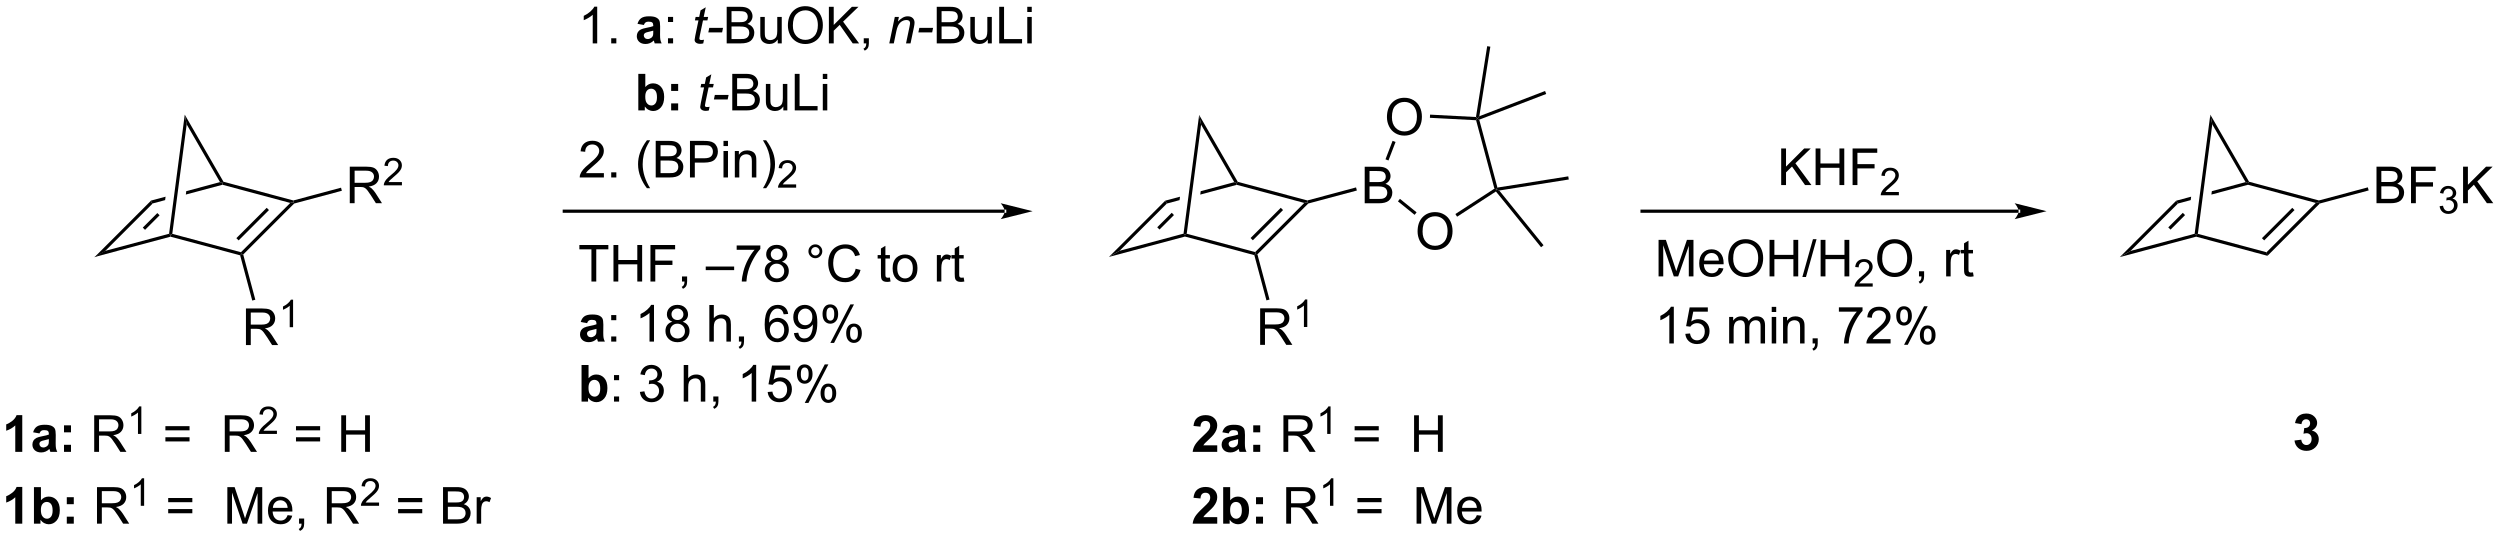 <?xml version="1.0" encoding="UTF-8"?>
<!DOCTYPE svg PUBLIC '-//W3C//DTD SVG 1.0//EN'
          'http://www.w3.org/TR/2001/REC-SVG-20010904/DTD/svg10.dtd'>
<svg stroke-dasharray="none" shape-rendering="auto" xmlns="http://www.w3.org/2000/svg" font-family="'Dialog'" text-rendering="auto" width="1024" fill-opacity="1" color-interpolation="auto" color-rendering="auto" preserveAspectRatio="xMidYMid meet" font-size="12px" viewBox="0 0 1024 221" fill="black" xmlns:xlink="http://www.w3.org/1999/xlink" stroke="black" image-rendering="auto" stroke-miterlimit="10" stroke-linecap="square" stroke-linejoin="miter" font-style="normal" stroke-width="1" height="221" stroke-dashoffset="0" font-weight="normal" stroke-opacity="1"
><!--Generated by the Batik Graphics2D SVG Generator--><defs id="genericDefs"
  /><g
  ><defs id="defs1"
    ><clipPath clipPathUnits="userSpaceOnUse" id="clipPath1"
      ><path d="M1.297 2.263 L404.002 2.263 L404.002 88.802 L1.297 88.802 L1.297 2.263 Z"
      /></clipPath
      ><clipPath clipPathUnits="userSpaceOnUse" id="clipPath2"
      ><path d="M-0.589 22.283 L-0.589 106.416 L390.919 106.416 L390.919 22.283 Z"
      /></clipPath
    ></defs
    ><g transform="scale(2.543,2.543) translate(-1.297,-2.263) matrix(1.029,0,0,1.029,1.903,-20.657)"
    ><path d="M24.037 55.624 L21.76 57.901 L22.114 58.254 L24.391 55.977 L24.037 55.624 ZM23.013 53.72 L14.174 62.559 L14.174 62.559 L15.847 61.593 L23.272 54.169 L23.013 53.72 Z" stroke="none" clip-path="url(#clipPath2)"
    /></g
    ><g transform="matrix(2.615,0,0,2.615,1.542,-58.281)"
    ><path d="M33.871 50.811 L28.587 52.227 L28.587 52.227 L28.517 52.763 L28.517 52.763 L34.251 51.227 L34.251 50.968 L33.871 50.811 ZM25.346 53.095 L23.013 53.72 L23.272 54.169 L25.275 53.632 L25.275 53.632 L25.346 53.095 Z" stroke="none" clip-path="url(#clipPath2)"
    /></g
    ><g transform="matrix(2.615,0,0,2.615,1.542,-58.281)"
    ><path d="M14.174 62.559 L15.847 61.593 L25.893 58.902 L26.119 59.1 L26.119 59.359 Z" stroke="none" clip-path="url(#clipPath2)"
    /></g
    ><g transform="matrix(2.615,0,0,2.615,1.542,-58.281)"
    ><path d="M26.119 59.359 L26.119 59.1 L26.395 58.915 L37.152 61.797 L37.227 62.076 L37.023 62.28 Z" stroke="none" clip-path="url(#clipPath2)"
    /></g
    ><g transform="matrix(2.615,0,0,2.615,1.542,-58.281)"
    ><path d="M34.251 51.227 L34.251 50.968 L34.415 50.754 L45.359 53.686 L45.359 53.945 L44.876 54.074 Z" stroke="none" clip-path="url(#clipPath2)"
    /></g
    ><g transform="matrix(2.615,0,0,2.615,1.542,-58.281)"
    ><path d="M37.506 62.151 L37.227 62.076 L37.152 61.797 L44.876 54.074 L45.359 53.945 L45.488 54.169 ZM36.785 59.944 L41.537 55.193 L41.183 54.839 L36.432 59.591 Z" stroke="none" clip-path="url(#clipPath2)"
    /></g
    ><g transform="matrix(2.615,0,0,2.615,1.542,-58.281)"
    ><path d="M34.415 50.754 L34.251 50.968 L33.871 50.811 L28.652 41.772 L28.349 40.246 Z" stroke="none" clip-path="url(#clipPath2)"
    /></g
    ><g transform="matrix(2.615,0,0,2.615,1.542,-58.281)"
    ><path d="M26.395 58.915 L26.119 59.1 L25.893 58.902 L28.349 40.246 L28.652 41.772 Z" stroke="none" clip-path="url(#clipPath2)"
    /></g
    ><g transform="matrix(2.615,0,0,2.615,1.542,-58.281)"
    ><path d="M156.778 55.618 L156.778 55.618 L87.796 55.618 L87.546 55.618 L87.546 55.118 L87.796 55.118 L156.778 55.118 L157.028 55.118 L157.028 55.618 ZM161.153 55.368 L156.153 54.118 C156.153 54.118 156.778 54.821 156.778 55.368 C156.778 55.915 156.153 56.618 156.153 56.618 Z" stroke="none" clip-path="url(#clipPath2)"
    /></g
    ><g transform="matrix(2.615,0,0,2.615,1.542,-58.281)"
    ><path d="M182.942 55.617 L180.673 57.886 L181.026 58.24 L183.295 55.971 L182.942 55.617 ZM181.921 53.72 L173.111 62.531 L173.111 62.531 L174.784 61.565 L182.18 54.169 L181.921 53.72 Z" stroke="none" clip-path="url(#clipPath2)"
    /></g
    ><g transform="matrix(2.615,0,0,2.615,1.542,-58.281)"
    ><path d="M192.741 50.821 L187.482 52.23 L187.482 52.23 L187.411 52.767 L187.411 52.767 L193.12 51.237 L193.12 50.978 L192.741 50.821 ZM184.241 53.099 L181.921 53.72 L182.18 54.169 L184.17 53.635 L184.241 53.099 Z" stroke="none" clip-path="url(#clipPath2)"
    /></g
    ><g transform="matrix(2.615,0,0,2.615,1.542,-58.281)"
    ><path d="M173.111 62.531 L174.784 61.565 L184.791 58.884 L185.017 59.082 L185.017 59.341 Z" stroke="none" clip-path="url(#clipPath2)"
    /></g
    ><g transform="matrix(2.615,0,0,2.615,1.542,-58.281)"
    ><path d="M185.017 59.341 L185.017 59.082 L185.293 58.897 L196.012 61.769 L196.086 62.048 L195.882 62.252 Z" stroke="none" clip-path="url(#clipPath2)"
    /></g
    ><g transform="matrix(2.615,0,0,2.615,1.542,-58.281)"
    ><path d="M193.12 51.237 L193.12 50.978 L193.285 50.764 L204.19 53.686 L204.19 53.945 L203.707 54.074 Z" stroke="none" clip-path="url(#clipPath2)"
    /></g
    ><g transform="matrix(2.615,0,0,2.615,1.542,-58.281)"
    ><path d="M196.365 62.123 L196.086 62.048 L196.012 61.769 L203.707 54.074 L204.19 53.945 L204.319 54.169 ZM195.647 59.924 L200.381 55.189 L200.028 54.836 L195.293 59.571 Z" stroke="none" clip-path="url(#clipPath2)"
    /></g
    ><g transform="matrix(2.615,0,0,2.615,1.542,-58.281)"
    ><path d="M193.285 50.764 L193.12 50.978 L192.741 50.821 L187.542 41.817 L187.238 40.291 Z" stroke="none" clip-path="url(#clipPath2)"
    /></g
    ><g transform="matrix(2.615,0,0,2.615,1.542,-58.281)"
    ><path d="M185.293 58.897 L185.017 59.082 L184.791 58.884 L187.238 40.291 L187.542 41.817 Z" stroke="none" clip-path="url(#clipPath2)"
    /></g
    ><g transform="matrix(2.615,0,0,2.615,1.542,-58.281)"
    ><path d="M213.17 54.129 L213.17 48.402 L215.319 48.402 Q215.975 48.402 216.371 48.576 Q216.769 48.748 216.993 49.11 Q217.217 49.472 217.217 49.865 Q217.217 50.233 217.017 50.558 Q216.819 50.881 216.418 51.082 Q216.936 51.233 217.214 51.6 Q217.496 51.967 217.496 52.467 Q217.496 52.871 217.324 53.217 Q217.155 53.561 216.905 53.748 Q216.655 53.936 216.277 54.032 Q215.902 54.129 215.355 54.129 L213.17 54.129 ZM213.928 50.808 L215.168 50.808 Q215.67 50.808 215.889 50.74 Q216.178 50.654 216.324 50.457 Q216.472 50.256 216.472 49.957 Q216.472 49.67 216.334 49.454 Q216.199 49.238 215.944 49.157 Q215.691 49.076 215.074 49.076 L213.928 49.076 L213.928 50.808 ZM213.928 53.451 L215.355 53.451 Q215.722 53.451 215.871 53.425 Q216.131 53.379 216.306 53.269 Q216.483 53.16 216.595 52.951 Q216.709 52.74 216.709 52.467 Q216.709 52.147 216.545 51.912 Q216.381 51.675 216.089 51.579 Q215.8 51.483 215.254 51.483 L213.928 51.483 L213.928 53.451 Z" stroke="none" clip-path="url(#clipPath2)"
    /></g
    ><g transform="matrix(2.615,0,0,2.615,1.542,-58.281)"
    ><path d="M204.319 54.169 L204.19 53.945 L204.19 53.686 L211.813 51.643 L211.943 52.126 Z" stroke="none" clip-path="url(#clipPath2)"
    /></g
    ><g transform="matrix(2.615,0,0,2.615,1.542,-58.281)"
    ><path d="M221.453 58.551 Q221.453 57.124 222.219 56.32 Q222.985 55.512 224.196 55.512 Q224.987 55.512 225.623 55.893 Q226.261 56.27 226.594 56.947 Q226.93 57.624 226.93 58.484 Q226.93 59.356 226.578 60.044 Q226.227 60.731 225.581 61.085 Q224.938 61.44 224.19 61.44 Q223.383 61.44 222.745 61.049 Q222.11 60.656 221.781 59.981 Q221.453 59.304 221.453 58.551 ZM222.235 58.562 Q222.235 59.598 222.789 60.195 Q223.347 60.788 224.188 60.788 Q225.042 60.788 225.594 60.187 Q226.149 59.585 226.149 58.481 Q226.149 57.781 225.912 57.26 Q225.675 56.739 225.219 56.453 Q224.766 56.163 224.198 56.163 Q223.393 56.163 222.813 56.718 Q222.235 57.27 222.235 58.562 Z" stroke="none" clip-path="url(#clipPath2)"
    /></g
    ><g transform="matrix(2.615,0,0,2.615,1.542,-58.281)"
    ><path d="M216.654 40.641 Q216.654 39.214 217.42 38.409 Q218.185 37.602 219.396 37.602 Q220.188 37.602 220.823 37.982 Q221.462 38.359 221.795 39.036 Q222.131 39.714 222.131 40.573 Q222.131 41.445 221.779 42.133 Q221.428 42.82 220.782 43.174 Q220.139 43.529 219.391 43.529 Q218.584 43.529 217.946 43.138 Q217.31 42.745 216.982 42.07 Q216.654 41.393 216.654 40.641 ZM217.435 40.651 Q217.435 41.687 217.99 42.284 Q218.548 42.877 219.389 42.877 Q220.243 42.877 220.795 42.276 Q221.35 41.674 221.35 40.57 Q221.35 39.87 221.113 39.349 Q220.876 38.828 220.42 38.542 Q219.967 38.252 219.399 38.252 Q218.594 38.252 218.014 38.807 Q217.435 39.359 217.435 40.651 Z" stroke="none" clip-path="url(#clipPath2)"
    /></g
    ><g transform="matrix(2.615,0,0,2.615,1.542,-58.281)"
    ><path d="M218.374 53.823 L218.689 53.434 L221.299 55.548 L220.985 55.937 Z" stroke="none" clip-path="url(#clipPath2)"
    /></g
    ><g transform="matrix(2.615,0,0,2.615,1.542,-58.281)"
    ><path d="M227.644 56.23 L227.372 55.81 L233.488 51.838 L233.777 51.949 L233.724 52.281 Z" stroke="none" clip-path="url(#clipPath2)"
    /></g
    ><g transform="matrix(2.615,0,0,2.615,1.542,-58.281)"
    ><path d="M233.96 51.667 L233.777 51.949 L233.488 51.838 L230.616 41.12 L230.811 40.879 L231.11 41.032 Z" stroke="none" clip-path="url(#clipPath2)"
    /></g
    ><g transform="matrix(2.615,0,0,2.615,1.542,-58.281)"
    ><path d="M230.599 40.618 L230.811 40.879 L230.616 41.12 L223.382 40.74 L223.408 40.241 Z" stroke="none" clip-path="url(#clipPath2)"
    /></g
    ><g transform="matrix(2.615,0,0,2.615,1.542,-58.281)"
    ><path d="M217.538 44.344 L218.005 44.524 L216.892 47.422 L216.425 47.243 Z" stroke="none" clip-path="url(#clipPath2)"
    /></g
    ><g transform="matrix(2.615,0,0,2.615,1.542,-58.281)"
    ><path d="M231.11 41.032 L230.811 40.879 L231.125 40.491 L241.42 36.539 L241.599 37.006 Z" stroke="none" clip-path="url(#clipPath2)"
    /></g
    ><g transform="matrix(2.615,0,0,2.615,1.542,-58.281)"
    ><path d="M231.125 40.491 L230.811 40.879 L230.599 40.618 L232.356 29.521 L232.85 29.599 Z" stroke="none" clip-path="url(#clipPath2)"
    /></g
    ><g transform="matrix(2.615,0,0,2.615,1.542,-58.281)"
    ><path d="M233.724 52.281 L233.777 51.949 L234.244 52.128 L241.183 60.698 L240.794 61.012 Z" stroke="none" clip-path="url(#clipPath2)"
    /></g
    ><g transform="matrix(2.615,0,0,2.615,1.542,-58.281)"
    ><path d="M234.244 52.128 L233.777 51.949 L233.96 51.667 L245.056 49.909 L245.135 50.403 Z" stroke="none" clip-path="url(#clipPath2)"
    /></g
    ><g transform="matrix(2.615,0,0,2.615,1.542,-58.281)"
    ><path d="M92.954 29.083 L92.251 29.083 L92.251 24.601 Q91.996 24.843 91.585 25.086 Q91.173 25.328 90.845 25.45 L90.845 24.771 Q91.434 24.492 91.874 24.099 Q92.317 23.703 92.501 23.333 L92.954 23.333 L92.954 29.083 ZM95.148 29.083 L95.148 28.281 L95.951 28.281 L95.951 29.083 L95.148 29.083 Z" stroke="none" clip-path="url(#clipPath2)"
    /></g
    ><g transform="matrix(2.615,0,0,2.615,1.542,-58.281)"
    ><path d="M100.263 26.2 L99.266 26.021 Q99.435 25.419 99.844 25.13 Q100.255 24.841 101.062 24.841 Q101.797 24.841 102.156 25.015 Q102.516 25.187 102.662 25.456 Q102.81 25.724 102.81 26.437 L102.797 27.718 Q102.797 28.265 102.849 28.526 Q102.904 28.786 103.047 29.083 L101.961 29.083 Q101.919 28.974 101.857 28.758 Q101.828 28.661 101.818 28.63 Q101.537 28.903 101.216 29.041 Q100.896 29.177 100.531 29.177 Q99.891 29.177 99.521 28.831 Q99.154 28.482 99.154 27.95 Q99.154 27.599 99.32 27.323 Q99.49 27.047 99.792 26.901 Q100.094 26.755 100.664 26.646 Q101.435 26.5 101.732 26.375 L101.732 26.265 Q101.732 25.95 101.576 25.815 Q101.419 25.68 100.984 25.68 Q100.693 25.68 100.529 25.797 Q100.365 25.911 100.263 26.2 ZM101.732 27.091 Q101.521 27.161 101.062 27.26 Q100.607 27.357 100.466 27.45 Q100.25 27.601 100.25 27.836 Q100.25 28.067 100.422 28.237 Q100.594 28.403 100.859 28.403 Q101.156 28.403 101.427 28.208 Q101.625 28.06 101.688 27.843 Q101.732 27.703 101.732 27.31 L101.732 27.091 Z" stroke="none" clip-path="url(#clipPath2)"
    /></g
    ><g transform="matrix(2.615,0,0,2.615,1.542,-58.281)"
    ><path d="M104.04 25.734 L104.04 24.935 L104.84 24.935 L104.84 25.734 L104.04 25.734 ZM104.04 29.083 L104.04 28.281 L104.84 28.281 L104.84 29.083 L104.04 29.083 Z" stroke="none" clip-path="url(#clipPath2)"
    /></g
    ><g transform="matrix(2.615,0,0,2.615,1.542,-58.281)"
    ><path d="M109.681 28.508 L109.564 29.088 Q109.309 29.153 109.072 29.153 Q108.65 29.153 108.4 28.945 Q108.212 28.789 108.212 28.521 Q108.212 28.383 108.314 27.89 L108.816 25.482 L108.259 25.482 L108.371 24.935 L108.931 24.935 L109.144 23.914 L109.954 23.427 L109.637 24.935 L110.332 24.935 L110.215 25.482 L109.525 25.482 L109.043 27.773 Q108.954 28.211 108.954 28.297 Q108.954 28.422 109.025 28.489 Q109.098 28.555 109.262 28.555 Q109.496 28.555 109.681 28.508 ZM110.357 27.364 L110.505 26.656 L112.661 26.656 L112.516 27.364 L110.357 27.364 Z" stroke="none" clip-path="url(#clipPath2)"
    /></g
    ><g transform="matrix(2.615,0,0,2.615,1.542,-58.281)"
    ><path d="M113.234 29.083 L113.234 23.357 L115.383 23.357 Q116.039 23.357 116.435 23.531 Q116.833 23.703 117.057 24.065 Q117.281 24.427 117.281 24.82 Q117.281 25.187 117.081 25.513 Q116.883 25.836 116.482 26.036 Q117 26.187 117.279 26.555 Q117.56 26.922 117.56 27.422 Q117.56 27.825 117.388 28.172 Q117.219 28.515 116.969 28.703 Q116.719 28.89 116.341 28.987 Q115.966 29.083 115.419 29.083 L113.234 29.083 ZM113.992 25.763 L115.232 25.763 Q115.734 25.763 115.953 25.695 Q116.242 25.609 116.388 25.411 Q116.537 25.211 116.537 24.911 Q116.537 24.625 116.398 24.409 Q116.263 24.192 116.008 24.112 Q115.755 24.031 115.138 24.031 L113.992 24.031 L113.992 25.763 ZM113.992 28.406 L115.419 28.406 Q115.787 28.406 115.935 28.38 Q116.195 28.333 116.37 28.224 Q116.547 28.114 116.659 27.906 Q116.773 27.695 116.773 27.422 Q116.773 27.101 116.609 26.867 Q116.445 26.63 116.154 26.534 Q115.865 26.437 115.318 26.437 L113.992 26.437 L113.992 28.406 ZM121.232 29.083 L121.232 28.474 Q120.748 29.177 119.914 29.177 Q119.547 29.177 119.229 29.036 Q118.912 28.896 118.755 28.682 Q118.602 28.468 118.539 28.161 Q118.498 27.953 118.498 27.505 L118.498 24.935 L119.201 24.935 L119.201 27.234 Q119.201 27.786 119.242 27.976 Q119.31 28.255 119.523 28.414 Q119.74 28.57 120.055 28.57 Q120.373 28.57 120.648 28.409 Q120.927 28.247 121.042 27.968 Q121.156 27.687 121.156 27.156 L121.156 24.935 L121.859 24.935 L121.859 29.083 L121.232 29.083 ZM122.822 26.294 Q122.822 24.867 123.587 24.062 Q124.353 23.255 125.564 23.255 Q126.356 23.255 126.991 23.635 Q127.629 24.013 127.962 24.69 Q128.298 25.367 128.298 26.226 Q128.298 27.099 127.947 27.786 Q127.595 28.474 126.949 28.828 Q126.306 29.182 125.559 29.182 Q124.751 29.182 124.113 28.791 Q123.478 28.398 123.15 27.724 Q122.822 27.047 122.822 26.294 ZM123.603 26.305 Q123.603 27.341 124.158 27.937 Q124.715 28.531 125.556 28.531 Q126.41 28.531 126.962 27.93 Q127.517 27.328 127.517 26.224 Q127.517 25.523 127.28 25.002 Q127.043 24.482 126.587 24.195 Q126.134 23.906 125.567 23.906 Q124.762 23.906 124.181 24.461 Q123.603 25.013 123.603 26.305 ZM129.242 29.083 L129.242 23.357 L130 23.357 L130 26.195 L132.844 23.357 L133.873 23.357 L131.469 25.677 L133.977 29.083 L132.977 29.083 L130.938 26.185 L130 27.099 L130 29.083 L129.242 29.083 ZM134.703 29.083 L134.703 28.281 L135.505 28.281 L135.505 29.083 Q135.505 29.526 135.349 29.797 Q135.193 30.067 134.852 30.216 L134.656 29.916 Q134.88 29.817 134.984 29.627 Q135.091 29.44 135.102 29.083 L134.703 29.083 Z" stroke="none" clip-path="url(#clipPath2)"
    /></g
    ><g transform="matrix(2.615,0,0,2.615,1.542,-58.281)"
    ><path d="M138.703 29.083 L139.57 24.935 L140.211 24.935 L140.06 25.656 Q140.477 25.232 140.839 25.036 Q141.203 24.841 141.583 24.841 Q142.086 24.841 142.372 25.114 Q142.661 25.388 142.661 25.843 Q142.661 26.075 142.56 26.57 L142.031 29.083 L141.326 29.083 L141.875 26.453 Q141.958 26.07 141.958 25.888 Q141.958 25.68 141.815 25.552 Q141.672 25.422 141.404 25.422 Q140.859 25.422 140.435 25.812 Q140.013 26.203 139.812 27.153 L139.411 29.083 L138.703 29.083 ZM143.259 27.364 L143.407 26.656 L145.564 26.656 L145.418 27.364 L143.259 27.364 Z" stroke="none" clip-path="url(#clipPath2)"
    /></g
    ><g transform="matrix(2.615,0,0,2.615,1.542,-58.281)"
    ><path d="M146.137 29.083 L146.137 23.357 L148.285 23.357 Q148.941 23.357 149.337 23.531 Q149.736 23.703 149.96 24.065 Q150.184 24.427 150.184 24.82 Q150.184 25.187 149.983 25.513 Q149.785 25.836 149.384 26.036 Q149.902 26.187 150.181 26.555 Q150.462 26.922 150.462 27.422 Q150.462 27.825 150.29 28.172 Q150.121 28.515 149.871 28.703 Q149.621 28.89 149.244 28.987 Q148.869 29.083 148.322 29.083 L146.137 29.083 ZM146.894 25.763 L148.134 25.763 Q148.637 25.763 148.856 25.695 Q149.144 25.609 149.29 25.411 Q149.439 25.211 149.439 24.911 Q149.439 24.625 149.301 24.409 Q149.165 24.192 148.91 24.112 Q148.658 24.031 148.04 24.031 L146.894 24.031 L146.894 25.763 ZM146.894 28.406 L148.322 28.406 Q148.689 28.406 148.837 28.38 Q149.098 28.333 149.272 28.224 Q149.449 28.114 149.561 27.906 Q149.676 27.695 149.676 27.422 Q149.676 27.101 149.512 26.867 Q149.348 26.63 149.056 26.534 Q148.767 26.437 148.22 26.437 L146.894 26.437 L146.894 28.406 ZM154.134 29.083 L154.134 28.474 Q153.65 29.177 152.816 29.177 Q152.449 29.177 152.131 29.036 Q151.814 28.896 151.658 28.682 Q151.504 28.468 151.441 28.161 Q151.4 27.953 151.4 27.505 L151.4 24.935 L152.103 24.935 L152.103 27.234 Q152.103 27.786 152.144 27.976 Q152.212 28.255 152.426 28.414 Q152.642 28.57 152.957 28.57 Q153.275 28.57 153.551 28.409 Q153.829 28.247 153.944 27.968 Q154.059 27.687 154.059 27.156 L154.059 24.935 L154.762 24.935 L154.762 29.083 L154.134 29.083 ZM155.922 29.083 L155.922 23.357 L156.68 23.357 L156.68 28.406 L159.5 28.406 L159.5 29.083 L155.922 29.083 ZM160.316 24.164 L160.316 23.357 L161.019 23.357 L161.019 24.164 L160.316 24.164 ZM160.316 29.083 L160.316 24.935 L161.019 24.935 L161.019 29.083 L160.316 29.083 Z" stroke="none" clip-path="url(#clipPath2)"
    /></g
    ><g transform="matrix(2.615,0,0,2.615,1.542,-58.281)"
    ><path d="M99.392 39.583 L99.392 33.856 L100.488 33.856 L100.488 35.919 Q100.996 35.341 101.691 35.341 Q102.449 35.341 102.944 35.89 Q103.441 36.437 103.441 37.466 Q103.441 38.528 102.936 39.104 Q102.431 39.677 101.707 39.677 Q101.353 39.677 101.007 39.5 Q100.66 39.32 100.41 38.974 L100.41 39.583 L99.392 39.583 ZM100.481 37.419 Q100.481 38.062 100.684 38.372 Q100.97 38.81 101.441 38.81 Q101.806 38.81 102.061 38.5 Q102.316 38.187 102.316 37.521 Q102.316 36.81 102.059 36.495 Q101.801 36.179 101.4 36.179 Q101.004 36.179 100.741 36.487 Q100.481 36.794 100.481 37.419 ZM104.537 36.531 L104.537 35.435 L105.633 35.435 L105.633 36.531 L104.537 36.531 ZM104.537 39.583 L104.537 38.484 L105.633 38.484 L105.633 39.583 L104.537 39.583 Z" stroke="none" clip-path="url(#clipPath2)"
    /></g
    ><g transform="matrix(2.615,0,0,2.615,1.542,-58.281)"
    ><path d="M110.556 39.008 L110.439 39.588 Q110.184 39.653 109.947 39.653 Q109.525 39.653 109.275 39.445 Q109.087 39.289 109.087 39.021 Q109.087 38.883 109.189 38.39 L109.691 35.981 L109.134 35.981 L109.246 35.435 L109.806 35.435 L110.019 34.414 L110.829 33.927 L110.512 35.435 L111.207 35.435 L111.09 35.981 L110.4 35.981 L109.918 38.273 Q109.829 38.711 109.829 38.797 Q109.829 38.922 109.9 38.989 Q109.973 39.054 110.137 39.054 Q110.371 39.054 110.556 39.008 ZM111.232 37.864 L111.38 37.156 L113.536 37.156 L113.391 37.864 L111.232 37.864 Z" stroke="none" clip-path="url(#clipPath2)"
    /></g
    ><g transform="matrix(2.615,0,0,2.615,1.542,-58.281)"
    ><path d="M114.109 39.583 L114.109 33.856 L116.258 33.856 Q116.914 33.856 117.31 34.031 Q117.708 34.203 117.932 34.565 Q118.156 34.927 118.156 35.32 Q118.156 35.687 117.956 36.013 Q117.758 36.336 117.357 36.536 Q117.875 36.687 118.154 37.054 Q118.435 37.422 118.435 37.922 Q118.435 38.325 118.263 38.672 Q118.094 39.015 117.844 39.203 Q117.594 39.39 117.216 39.487 Q116.841 39.583 116.294 39.583 L114.109 39.583 ZM114.867 36.263 L116.107 36.263 Q116.609 36.263 116.828 36.195 Q117.117 36.109 117.263 35.911 Q117.412 35.711 117.412 35.411 Q117.412 35.125 117.273 34.909 Q117.138 34.693 116.883 34.612 Q116.63 34.531 116.013 34.531 L114.867 34.531 L114.867 36.263 ZM114.867 38.906 L116.294 38.906 Q116.662 38.906 116.81 38.88 Q117.07 38.833 117.245 38.724 Q117.422 38.614 117.534 38.406 Q117.648 38.195 117.648 37.922 Q117.648 37.601 117.484 37.367 Q117.32 37.13 117.029 37.034 Q116.74 36.937 116.193 36.937 L114.867 36.937 L114.867 38.906 ZM122.107 39.583 L122.107 38.974 Q121.623 39.677 120.789 39.677 Q120.422 39.677 120.104 39.536 Q119.787 39.396 119.63 39.182 Q119.477 38.968 119.414 38.661 Q119.373 38.453 119.373 38.005 L119.373 35.435 L120.076 35.435 L120.076 37.734 Q120.076 38.286 120.117 38.476 Q120.185 38.755 120.398 38.914 Q120.615 39.07 120.93 39.07 Q121.248 39.07 121.523 38.909 Q121.802 38.747 121.917 38.468 Q122.031 38.187 122.031 37.656 L122.031 35.435 L122.734 35.435 L122.734 39.583 L122.107 39.583 ZM123.895 39.583 L123.895 33.856 L124.652 33.856 L124.652 38.906 L127.473 38.906 L127.473 39.583 L123.895 39.583 ZM128.289 34.664 L128.289 33.856 L128.992 33.856 L128.992 34.664 L128.289 34.664 ZM128.289 39.583 L128.289 35.435 L128.992 35.435 L128.992 39.583 L128.289 39.583 Z" stroke="none" clip-path="url(#clipPath2)"
    /></g
    ><g transform="matrix(2.615,0,0,2.615,1.542,-58.281)"
    ><path d="M94.001 49.406 L94.001 50.083 L90.215 50.083 Q90.207 49.828 90.298 49.593 Q90.442 49.208 90.759 48.833 Q91.079 48.458 91.681 47.966 Q92.613 47.2 92.942 46.752 Q93.27 46.304 93.27 45.906 Q93.27 45.489 92.97 45.203 Q92.673 44.914 92.192 44.914 Q91.684 44.914 91.379 45.218 Q91.074 45.523 91.072 46.062 L90.348 45.989 Q90.423 45.179 90.908 44.758 Q91.392 44.333 92.207 44.333 Q93.033 44.333 93.512 44.791 Q93.993 45.247 93.993 45.922 Q93.993 46.265 93.853 46.599 Q93.712 46.929 93.384 47.297 Q93.059 47.664 92.301 48.304 Q91.668 48.836 91.488 49.026 Q91.309 49.216 91.192 49.406 L94.001 49.406 ZM95.148 50.083 L95.148 49.281 L95.951 49.281 L95.951 50.083 L95.148 50.083 ZM100.74 51.768 Q100.156 51.034 99.753 50.049 Q99.352 49.062 99.352 48.008 Q99.352 47.078 99.654 46.226 Q100.005 45.239 100.74 44.258 L101.242 44.258 Q100.771 45.07 100.617 45.419 Q100.38 45.958 100.242 46.544 Q100.076 47.273 100.076 48.013 Q100.076 49.89 101.242 51.768 L100.74 51.768 ZM102.117 50.083 L102.117 44.356 L104.266 44.356 Q104.922 44.356 105.318 44.531 Q105.716 44.703 105.94 45.065 Q106.164 45.427 106.164 45.82 Q106.164 46.187 105.964 46.513 Q105.766 46.836 105.365 47.036 Q105.883 47.187 106.162 47.554 Q106.443 47.922 106.443 48.422 Q106.443 48.825 106.271 49.172 Q106.102 49.515 105.852 49.703 Q105.602 49.89 105.224 49.987 Q104.849 50.083 104.302 50.083 L102.117 50.083 ZM102.875 46.763 L104.115 46.763 Q104.617 46.763 104.836 46.695 Q105.125 46.609 105.271 46.411 Q105.419 46.211 105.419 45.911 Q105.419 45.625 105.281 45.409 Q105.146 45.193 104.891 45.112 Q104.638 45.031 104.021 45.031 L102.875 45.031 L102.875 46.763 ZM102.875 49.406 L104.302 49.406 Q104.669 49.406 104.818 49.38 Q105.078 49.333 105.253 49.224 Q105.43 49.114 105.542 48.906 Q105.656 48.695 105.656 48.422 Q105.656 48.101 105.492 47.867 Q105.328 47.63 105.037 47.534 Q104.747 47.437 104.201 47.437 L102.875 47.437 L102.875 49.406 ZM107.484 50.083 L107.484 44.356 L109.646 44.356 Q110.216 44.356 110.516 44.411 Q110.938 44.481 111.221 44.679 Q111.508 44.875 111.682 45.231 Q111.857 45.586 111.857 46.013 Q111.857 46.742 111.391 47.25 Q110.927 47.755 109.711 47.755 L108.242 47.755 L108.242 50.083 L107.484 50.083 ZM108.242 47.078 L109.724 47.078 Q110.458 47.078 110.766 46.804 Q111.076 46.531 111.076 46.036 Q111.076 45.677 110.893 45.422 Q110.711 45.164 110.414 45.083 Q110.224 45.031 109.708 45.031 L108.242 45.031 L108.242 47.078 ZM112.734 45.164 L112.734 44.356 L113.438 44.356 L113.438 45.164 L112.734 45.164 ZM112.734 50.083 L112.734 45.935 L113.438 45.935 L113.438 50.083 L112.734 50.083 ZM114.509 50.083 L114.509 45.935 L115.142 45.935 L115.142 46.523 Q115.598 45.841 116.462 45.841 Q116.837 45.841 117.15 45.976 Q117.465 46.109 117.621 46.328 Q117.777 46.547 117.84 46.849 Q117.879 47.044 117.879 47.531 L117.879 50.083 L117.176 50.083 L117.176 47.56 Q117.176 47.13 117.093 46.916 Q117.012 46.703 116.803 46.578 Q116.595 46.45 116.314 46.45 Q115.863 46.45 115.538 46.737 Q115.212 47.021 115.212 47.818 L115.212 50.083 L114.509 50.083 ZM119.419 51.768 L118.914 51.768 Q120.083 49.89 120.083 48.013 Q120.083 47.278 119.914 46.554 Q119.781 45.968 119.544 45.429 Q119.391 45.078 118.914 44.258 L119.419 44.258 Q120.154 45.239 120.505 46.226 Q120.805 47.078 120.805 48.008 Q120.805 49.062 120.401 50.049 Q119.997 51.034 119.419 51.768 Z" stroke="none" clip-path="url(#clipPath2)"
    /></g
    ><g transform="matrix(2.615,0,0,2.615,1.542,-58.281)"
    ><path d="M124.115 51.175 L124.115 51.683 L121.275 51.683 Q121.27 51.492 121.338 51.316 Q121.445 51.027 121.684 50.746 Q121.924 50.464 122.375 50.095 Q123.074 49.521 123.32 49.185 Q123.567 48.849 123.567 48.55 Q123.567 48.238 123.342 48.023 Q123.119 47.806 122.758 47.806 Q122.377 47.806 122.148 48.035 Q121.92 48.263 121.918 48.667 L121.375 48.613 Q121.432 48.005 121.795 47.689 Q122.158 47.371 122.77 47.371 Q123.389 47.371 123.748 47.714 Q124.109 48.056 124.109 48.562 Q124.109 48.82 124.004 49.07 Q123.898 49.318 123.652 49.593 Q123.408 49.869 122.84 50.349 Q122.365 50.748 122.231 50.89 Q122.096 51.033 122.008 51.175 L124.115 51.175 Z" stroke="none" clip-path="url(#clipPath2)"
    /></g
    ><g transform="matrix(2.615,0,0,2.615,1.542,-58.281)"
    ><path d="M92.048 66.389 L92.048 61.337 L90.16 61.337 L90.16 60.662 L94.699 60.662 L94.699 61.337 L92.806 61.337 L92.806 66.389 L92.048 66.389 ZM95.5 66.389 L95.5 60.662 L96.258 60.662 L96.258 63.014 L99.234 63.014 L99.234 60.662 L99.992 60.662 L99.992 66.389 L99.234 66.389 L99.234 63.688 L96.258 63.688 L96.258 66.389 L95.5 66.389 ZM101.293 66.389 L101.293 60.662 L105.158 60.662 L105.158 61.337 L102.051 61.337 L102.051 63.11 L104.738 63.11 L104.738 63.787 L102.051 63.787 L102.051 66.389 L101.293 66.389 ZM106.234 66.389 L106.234 65.587 L107.037 65.587 L107.037 66.389 Q107.037 66.832 106.88 67.102 Q106.724 67.373 106.383 67.522 L106.188 67.222 Q106.412 67.123 106.516 66.933 Q106.622 66.746 106.633 66.389 L106.234 66.389 ZM109.953 64.6 L109.953 64.032 L114.404 64.032 L114.404 64.6 L109.953 64.6 ZM114.798 61.412 L114.798 60.735 L118.504 60.735 L118.504 61.282 Q117.957 61.865 117.421 62.831 Q116.884 63.795 116.59 64.813 Q116.379 65.532 116.322 66.389 L115.598 66.389 Q115.611 65.712 115.863 64.756 Q116.118 63.798 116.593 62.91 Q117.067 62.022 117.603 61.412 L114.798 61.412 ZM120.281 63.282 Q119.844 63.123 119.633 62.826 Q119.422 62.529 119.422 62.115 Q119.422 61.49 119.87 61.066 Q120.32 60.639 121.068 60.639 Q121.818 60.639 122.273 61.074 Q122.732 61.509 122.732 62.134 Q122.732 62.532 122.521 62.829 Q122.312 63.123 121.888 63.282 Q122.414 63.454 122.69 63.837 Q122.966 64.219 122.966 64.751 Q122.966 65.485 122.445 65.988 Q121.927 66.488 121.078 66.488 Q120.232 66.488 119.711 65.985 Q119.193 65.483 119.193 64.733 Q119.193 64.173 119.474 63.798 Q119.758 63.42 120.281 63.282 ZM120.141 62.092 Q120.141 62.498 120.401 62.756 Q120.664 63.014 121.083 63.014 Q121.49 63.014 121.747 62.759 Q122.008 62.501 122.008 62.131 Q122.008 61.743 121.74 61.48 Q121.474 61.217 121.076 61.217 Q120.672 61.217 120.406 61.475 Q120.141 61.733 120.141 62.092 ZM119.914 64.735 Q119.914 65.037 120.057 65.319 Q120.201 65.6 120.482 65.753 Q120.763 65.907 121.086 65.907 Q121.591 65.907 121.919 65.584 Q122.247 65.259 122.247 64.759 Q122.247 64.251 121.909 63.92 Q121.57 63.587 121.062 63.587 Q120.568 63.587 120.24 63.915 Q119.914 64.243 119.914 64.735 ZM126.039 61.647 Q126.039 61.196 126.357 60.881 Q126.677 60.563 127.122 60.563 Q127.576 60.563 127.891 60.881 Q128.208 61.196 128.208 61.647 Q128.208 62.094 127.888 62.415 Q127.57 62.733 127.122 62.733 Q126.677 62.733 126.357 62.417 Q126.039 62.1 126.039 61.647 ZM126.466 61.647 Q126.466 61.92 126.659 62.113 Q126.852 62.306 127.125 62.306 Q127.396 62.306 127.589 62.113 Q127.781 61.92 127.781 61.647 Q127.781 61.373 127.589 61.181 Q127.396 60.985 127.125 60.985 Q126.852 60.985 126.659 61.181 Q126.466 61.373 126.466 61.647 ZM133.441 64.381 L134.199 64.571 Q133.962 65.506 133.343 65.998 Q132.723 66.488 131.829 66.488 Q130.902 66.488 130.322 66.11 Q129.744 65.733 129.439 65.019 Q129.137 64.303 129.137 63.483 Q129.137 62.587 129.478 61.923 Q129.822 61.256 130.452 60.91 Q131.082 60.563 131.84 60.563 Q132.699 60.563 133.285 61.001 Q133.871 61.438 134.103 62.233 L133.356 62.407 Q133.158 61.782 132.777 61.498 Q132.4 61.212 131.824 61.212 Q131.165 61.212 130.72 61.529 Q130.277 61.844 130.098 62.378 Q129.918 62.912 129.918 63.477 Q129.918 64.209 130.132 64.753 Q130.345 65.298 130.793 65.569 Q131.244 65.837 131.767 65.837 Q132.402 65.837 132.843 65.469 Q133.285 65.102 133.441 64.381 ZM138.801 65.759 L138.902 66.381 Q138.606 66.444 138.371 66.444 Q137.988 66.444 137.777 66.324 Q137.566 66.201 137.481 66.003 Q137.395 65.805 137.395 65.173 L137.395 62.787 L136.879 62.787 L136.879 62.24 L137.395 62.24 L137.395 61.212 L138.095 60.79 L138.095 62.24 L138.801 62.24 L138.801 62.787 L138.095 62.787 L138.095 65.212 Q138.095 65.514 138.132 65.6 Q138.168 65.686 138.251 65.738 Q138.337 65.787 138.494 65.787 Q138.611 65.787 138.801 65.759 ZM139.227 64.313 Q139.227 63.162 139.867 62.608 Q140.404 62.147 141.172 62.147 Q142.029 62.147 142.57 62.706 Q143.115 63.266 143.115 64.256 Q143.115 65.055 142.872 65.516 Q142.633 65.975 142.174 66.23 Q141.716 66.483 141.172 66.483 Q140.302 66.483 139.763 65.925 Q139.227 65.365 139.227 64.313 ZM139.951 64.313 Q139.951 65.11 140.297 65.509 Q140.646 65.904 141.172 65.904 Q141.695 65.904 142.042 65.506 Q142.391 65.108 142.391 64.29 Q142.391 63.522 142.042 63.126 Q141.693 62.727 141.172 62.727 Q140.646 62.727 140.297 63.123 Q139.951 63.516 139.951 64.313 ZM146.154 66.389 L146.154 62.24 L146.786 62.24 L146.786 62.868 Q147.029 62.428 147.232 62.287 Q147.438 62.147 147.685 62.147 Q148.039 62.147 148.406 62.373 L148.164 63.024 Q147.906 62.873 147.649 62.873 Q147.419 62.873 147.234 63.011 Q147.052 63.149 146.974 63.397 Q146.857 63.772 146.857 64.217 L146.857 66.389 L146.154 66.389 ZM150.359 65.759 L150.461 66.381 Q150.164 66.444 149.93 66.444 Q149.547 66.444 149.336 66.324 Q149.125 66.201 149.039 66.003 Q148.953 65.805 148.953 65.173 L148.953 62.787 L148.438 62.787 L148.438 62.24 L148.953 62.24 L148.953 61.212 L149.654 60.79 L149.654 62.24 L150.359 62.24 L150.359 62.787 L149.654 62.787 L149.654 65.212 Q149.654 65.514 149.69 65.6 Q149.727 65.686 149.81 65.738 Q149.896 65.787 150.052 65.787 Q150.169 65.787 150.359 65.759 Z" stroke="none" clip-path="url(#clipPath2)"
    /></g
    ><g transform="matrix(2.615,0,0,2.615,1.542,-58.281)"
    ><path d="M91.368 72.906 L90.371 72.726 Q90.54 72.125 90.949 71.836 Q91.361 71.547 92.168 71.547 Q92.902 71.547 93.262 71.721 Q93.621 71.893 93.767 72.161 Q93.915 72.429 93.915 73.143 L93.902 74.424 Q93.902 74.971 93.954 75.231 Q94.009 75.492 94.152 75.789 L93.067 75.789 Q93.025 75.679 92.962 75.463 Q92.934 75.367 92.923 75.336 Q92.642 75.609 92.322 75.747 Q92.001 75.883 91.637 75.883 Q90.996 75.883 90.626 75.536 Q90.259 75.187 90.259 74.656 Q90.259 74.304 90.426 74.028 Q90.595 73.752 90.897 73.606 Q91.199 73.461 91.77 73.351 Q92.54 73.206 92.837 73.081 L92.837 72.971 Q92.837 72.656 92.681 72.521 Q92.525 72.385 92.09 72.385 Q91.798 72.385 91.634 72.502 Q91.47 72.617 91.368 72.906 ZM92.837 73.797 Q92.626 73.867 92.168 73.966 Q91.712 74.062 91.572 74.156 Q91.356 74.307 91.356 74.541 Q91.356 74.773 91.527 74.942 Q91.699 75.109 91.965 75.109 Q92.262 75.109 92.533 74.914 Q92.731 74.765 92.793 74.549 Q92.837 74.409 92.837 74.015 L92.837 73.797 Z" stroke="none" clip-path="url(#clipPath2)"
    /></g
    ><g transform="matrix(2.615,0,0,2.615,1.542,-58.281)"
    ><path d="M95.146 72.44 L95.146 71.64 L95.945 71.64 L95.945 72.44 L95.146 72.44 ZM95.146 75.789 L95.146 74.987 L95.945 74.987 L95.945 75.789 L95.146 75.789 ZM101.849 75.789 L101.146 75.789 L101.146 71.307 Q100.891 71.549 100.479 71.791 Q100.068 72.034 99.74 72.156 L99.74 71.476 Q100.328 71.198 100.768 70.804 Q101.211 70.409 101.396 70.039 L101.849 70.039 L101.849 75.789 ZM104.731 72.682 Q104.293 72.523 104.082 72.226 Q103.871 71.929 103.871 71.515 Q103.871 70.89 104.319 70.466 Q104.77 70.039 105.517 70.039 Q106.267 70.039 106.723 70.474 Q107.181 70.909 107.181 71.534 Q107.181 71.932 106.97 72.229 Q106.762 72.523 106.337 72.682 Q106.863 72.854 107.139 73.237 Q107.415 73.62 107.415 74.151 Q107.415 74.885 106.895 75.388 Q106.376 75.888 105.527 75.888 Q104.681 75.888 104.16 75.385 Q103.642 74.883 103.642 74.133 Q103.642 73.573 103.923 73.198 Q104.207 72.82 104.731 72.682 ZM104.59 71.492 Q104.59 71.898 104.85 72.156 Q105.113 72.414 105.533 72.414 Q105.939 72.414 106.197 72.159 Q106.457 71.901 106.457 71.531 Q106.457 71.143 106.189 70.88 Q105.923 70.617 105.525 70.617 Q105.121 70.617 104.856 70.875 Q104.59 71.133 104.59 71.492 ZM104.363 74.135 Q104.363 74.437 104.507 74.719 Q104.65 75 104.931 75.153 Q105.212 75.307 105.535 75.307 Q106.04 75.307 106.368 74.984 Q106.697 74.659 106.697 74.159 Q106.697 73.651 106.358 73.32 Q106.02 72.987 105.512 72.987 Q105.017 72.987 104.689 73.315 Q104.363 73.643 104.363 74.135 ZM110.517 75.789 L110.517 70.062 L111.22 70.062 L111.22 72.117 Q111.712 71.547 112.462 71.547 Q112.923 71.547 113.262 71.729 Q113.603 71.909 113.749 72.229 Q113.895 72.549 113.895 73.159 L113.895 75.789 L113.191 75.789 L113.191 73.159 Q113.191 72.633 112.962 72.393 Q112.736 72.151 112.316 72.151 Q112.004 72.151 111.728 72.315 Q111.454 72.476 111.337 72.755 Q111.22 73.031 111.22 73.518 L111.22 75.789 L110.517 75.789 ZM115.148 75.789 L115.148 74.987 L115.951 74.987 L115.951 75.789 Q115.951 76.231 115.794 76.502 Q115.638 76.773 115.297 76.922 L115.102 76.622 Q115.326 76.523 115.43 76.333 Q115.537 76.146 115.547 75.789 L115.148 75.789 ZM122.865 71.463 L122.164 71.518 Q122.07 71.104 121.898 70.916 Q121.615 70.617 121.195 70.617 Q120.859 70.617 120.607 70.804 Q120.273 71.047 120.081 71.513 Q119.891 71.976 119.883 72.836 Q120.138 72.448 120.505 72.26 Q120.872 72.073 121.273 72.073 Q121.977 72.073 122.471 72.591 Q122.966 73.109 122.966 73.929 Q122.966 74.469 122.732 74.932 Q122.5 75.393 122.094 75.64 Q121.688 75.888 121.172 75.888 Q120.294 75.888 119.74 75.242 Q119.185 74.594 119.185 73.109 Q119.185 71.448 119.797 70.695 Q120.333 70.039 121.24 70.039 Q121.914 70.039 122.346 70.419 Q122.779 70.797 122.865 71.463 ZM119.992 73.932 Q119.992 74.297 120.146 74.63 Q120.302 74.961 120.578 75.135 Q120.857 75.307 121.162 75.307 Q121.607 75.307 121.927 74.948 Q122.247 74.588 122.247 73.971 Q122.247 73.377 121.93 73.036 Q121.615 72.695 121.133 72.695 Q120.656 72.695 120.323 73.036 Q119.992 73.377 119.992 73.932 ZM123.77 74.463 L124.447 74.401 Q124.533 74.877 124.775 75.094 Q125.017 75.307 125.395 75.307 Q125.72 75.307 125.962 75.159 Q126.207 75.01 126.363 74.763 Q126.52 74.515 126.624 74.094 Q126.731 73.672 126.731 73.234 Q126.731 73.187 126.728 73.094 Q126.517 73.429 126.15 73.638 Q125.785 73.846 125.361 73.846 Q124.65 73.846 124.158 73.331 Q123.665 72.815 123.665 71.971 Q123.665 71.101 124.178 70.57 Q124.691 70.039 125.465 70.039 Q126.025 70.039 126.486 70.341 Q126.949 70.64 127.189 71.198 Q127.431 71.752 127.431 72.807 Q127.431 73.906 127.191 74.557 Q126.954 75.206 126.483 75.547 Q126.012 75.888 125.379 75.888 Q124.707 75.888 124.28 75.515 Q123.856 75.14 123.77 74.463 ZM126.65 71.937 Q126.65 71.331 126.327 70.976 Q126.004 70.62 125.551 70.62 Q125.082 70.62 124.733 71.002 Q124.387 71.385 124.387 71.995 Q124.387 72.541 124.718 72.885 Q125.048 73.226 125.533 73.226 Q126.02 73.226 126.335 72.885 Q126.65 72.541 126.65 71.937 ZM128.247 71.437 Q128.247 70.823 128.555 70.393 Q128.865 69.963 129.451 69.963 Q129.99 69.963 130.341 70.349 Q130.695 70.734 130.695 71.479 Q130.695 72.206 130.339 72.599 Q129.982 72.992 129.458 72.992 Q128.938 72.992 128.591 72.606 Q128.247 72.219 128.247 71.437 ZM129.469 70.448 Q129.208 70.448 129.034 70.674 Q128.859 70.901 128.859 71.508 Q128.859 72.057 129.034 72.284 Q129.211 72.508 129.469 72.508 Q129.734 72.508 129.909 72.281 Q130.083 72.054 130.083 71.453 Q130.083 70.898 129.906 70.674 Q129.732 70.448 129.469 70.448 ZM129.474 76 L132.607 69.963 L133.177 69.963 L130.055 76 L129.474 76 ZM131.951 74.445 Q131.951 73.828 132.258 73.401 Q132.568 72.971 133.156 72.971 Q133.695 72.971 134.049 73.356 Q134.404 73.742 134.404 74.487 Q134.404 75.213 134.044 75.606 Q133.688 76 133.161 76 Q132.641 76 132.294 75.612 Q131.951 75.221 131.951 74.445 ZM133.177 73.456 Q132.911 73.456 132.737 73.682 Q132.562 73.909 132.562 74.515 Q132.562 75.062 132.737 75.289 Q132.914 75.515 133.172 75.515 Q133.443 75.515 133.615 75.289 Q133.789 75.062 133.789 74.461 Q133.789 73.906 133.612 73.682 Q133.438 73.456 133.177 73.456 Z" stroke="none" clip-path="url(#clipPath2)"
    /></g
    ><g transform="matrix(2.615,0,0,2.615,1.542,-58.281)"
    ><path d="M90.501 85.189 L90.501 79.462 L91.598 79.462 L91.598 81.525 Q92.106 80.947 92.801 80.947 Q93.559 80.947 94.053 81.496 Q94.551 82.043 94.551 83.072 Q94.551 84.134 94.046 84.71 Q93.54 85.282 92.817 85.282 Q92.462 85.282 92.116 85.106 Q91.77 84.926 91.52 84.579 L91.52 85.189 L90.501 85.189 ZM91.59 83.025 Q91.59 83.668 91.793 83.978 Q92.079 84.415 92.551 84.415 Q92.915 84.415 93.171 84.106 Q93.426 83.793 93.426 83.126 Q93.426 82.415 93.168 82.1 Q92.91 81.785 92.509 81.785 Q92.113 81.785 91.85 82.092 Q91.59 82.4 91.59 83.025 Z" stroke="none" clip-path="url(#clipPath2)"
    /></g
    ><g transform="matrix(2.615,0,0,2.615,1.542,-58.281)"
    ><path d="M95.583 81.84 L95.583 81.04 L96.383 81.04 L96.383 81.84 L95.583 81.84 ZM95.583 85.189 L95.583 84.387 L96.383 84.387 L96.383 85.189 L95.583 85.189 ZM99.641 83.676 L100.344 83.582 Q100.466 84.181 100.755 84.444 Q101.047 84.707 101.466 84.707 Q101.961 84.707 102.302 84.363 Q102.646 84.019 102.646 83.512 Q102.646 83.027 102.328 82.715 Q102.013 82.4 101.523 82.4 Q101.326 82.4 101.029 82.478 L101.107 81.861 Q101.177 81.868 101.219 81.868 Q101.669 81.868 102.029 81.634 Q102.388 81.4 102.388 80.91 Q102.388 80.525 102.125 80.272 Q101.865 80.017 101.451 80.017 Q101.039 80.017 100.766 80.275 Q100.492 80.532 100.414 81.048 L99.711 80.923 Q99.841 80.215 100.297 79.827 Q100.755 79.439 101.435 79.439 Q101.904 79.439 102.297 79.639 Q102.693 79.84 102.901 80.189 Q103.109 80.535 103.109 80.926 Q103.109 81.298 102.909 81.603 Q102.711 81.907 102.32 82.087 Q102.828 82.204 103.109 82.574 Q103.391 82.941 103.391 83.496 Q103.391 84.246 102.844 84.769 Q102.297 85.29 101.461 85.29 Q100.708 85.29 100.208 84.842 Q99.711 84.392 99.641 83.676 ZM106.505 85.189 L106.505 79.462 L107.208 79.462 L107.208 81.517 Q107.701 80.947 108.451 80.947 Q108.912 80.947 109.25 81.129 Q109.591 81.309 109.737 81.629 Q109.883 81.949 109.883 82.559 L109.883 85.189 L109.18 85.189 L109.18 82.559 Q109.18 82.032 108.951 81.793 Q108.724 81.551 108.305 81.551 Q107.992 81.551 107.716 81.715 Q107.443 81.876 107.326 82.155 Q107.208 82.431 107.208 82.918 L107.208 85.189 L106.505 85.189 ZM111.137 85.189 L111.137 84.387 L111.939 84.387 L111.939 85.189 Q111.939 85.632 111.783 85.902 Q111.626 86.173 111.285 86.322 L111.09 86.022 Q111.314 85.923 111.418 85.733 Q111.525 85.546 111.535 85.189 L111.137 85.189 ZM117.853 85.189 L117.15 85.189 L117.15 80.707 Q116.895 80.949 116.483 81.191 Q116.072 81.434 115.743 81.556 L115.743 80.876 Q116.332 80.598 116.772 80.204 Q117.215 79.809 117.4 79.439 L117.853 79.439 L117.853 85.189 ZM119.654 83.689 L120.391 83.626 Q120.474 84.165 120.771 84.436 Q121.07 84.707 121.492 84.707 Q122 84.707 122.352 84.324 Q122.703 83.941 122.703 83.309 Q122.703 82.707 122.365 82.361 Q122.029 82.012 121.482 82.012 Q121.141 82.012 120.867 82.168 Q120.594 82.322 120.438 82.566 L119.779 82.481 L120.333 79.54 L123.18 79.54 L123.18 80.212 L120.896 80.212 L120.586 81.751 Q121.102 81.392 121.669 81.392 Q122.419 81.392 122.935 81.913 Q123.451 82.431 123.451 83.246 Q123.451 84.025 122.997 84.59 Q122.445 85.288 121.492 85.288 Q120.711 85.288 120.216 84.85 Q119.724 84.41 119.654 83.689 ZM124.236 80.837 Q124.236 80.223 124.543 79.793 Q124.853 79.363 125.439 79.363 Q125.978 79.363 126.329 79.749 Q126.684 80.134 126.684 80.879 Q126.684 81.606 126.327 81.999 Q125.97 82.392 125.447 82.392 Q124.926 82.392 124.579 82.007 Q124.236 81.618 124.236 80.837 ZM125.457 79.848 Q125.197 79.848 125.022 80.074 Q124.848 80.301 124.848 80.907 Q124.848 81.457 125.022 81.684 Q125.199 81.907 125.457 81.907 Q125.723 81.907 125.897 81.681 Q126.072 81.454 126.072 80.853 Q126.072 80.298 125.895 80.074 Q125.72 79.848 125.457 79.848 ZM125.462 85.4 L128.595 79.363 L129.165 79.363 L126.043 85.4 L125.462 85.4 ZM127.939 83.845 Q127.939 83.228 128.246 82.801 Q128.556 82.371 129.145 82.371 Q129.684 82.371 130.038 82.757 Q130.392 83.142 130.392 83.887 Q130.392 84.613 130.033 85.007 Q129.676 85.4 129.15 85.4 Q128.629 85.4 128.283 85.012 Q127.939 84.621 127.939 83.845 ZM129.165 82.856 Q128.9 82.856 128.725 83.082 Q128.551 83.309 128.551 83.915 Q128.551 84.462 128.725 84.689 Q128.902 84.915 129.16 84.915 Q129.431 84.915 129.603 84.689 Q129.777 84.462 129.777 83.861 Q129.777 83.306 129.6 83.082 Q129.426 82.856 129.165 82.856 Z" stroke="none" clip-path="url(#clipPath2)"
    /></g
    ><g transform="matrix(2.615,0,0,2.615,1.542,-58.281)"
    ><path d="M315.596 55.618 L315.596 55.618 L256.613 55.618 L256.363 55.618 L256.363 55.118 L256.613 55.118 L315.596 55.118 L315.846 55.118 L315.846 55.618 ZM319.971 55.368 L314.971 54.118 C314.971 54.118 315.596 54.821 315.596 55.368 C315.596 55.915 314.971 56.618 314.971 56.618 Z" stroke="none" clip-path="url(#clipPath2)"
    /></g
    ><g transform="matrix(2.615,0,0,2.615,1.542,-58.281)"
    ><path d="M341.312 55.624 L339.036 57.901 L339.389 58.254 L341.666 55.977 L341.312 55.624 ZM340.288 53.72 L331.449 62.559 L331.449 62.559 L333.123 61.593 L340.547 54.169 L340.288 53.72 Z" stroke="none" clip-path="url(#clipPath2)"
    /></g
    ><g transform="matrix(2.615,0,0,2.615,1.542,-58.281)"
    ><path d="M351.146 50.811 L345.862 52.227 L345.792 52.763 L351.526 51.227 L351.526 50.968 L351.146 50.811 ZM342.621 53.095 L340.288 53.72 L340.547 54.169 L342.551 53.632 L342.621 53.095 Z" stroke="none" clip-path="url(#clipPath2)"
    /></g
    ><g transform="matrix(2.615,0,0,2.615,1.542,-58.281)"
    ><path d="M331.449 62.559 L333.123 61.593 L343.168 58.902 L343.394 59.1 L343.394 59.359 Z" stroke="none" clip-path="url(#clipPath2)"
    /></g
    ><g transform="matrix(2.615,0,0,2.615,1.542,-58.281)"
    ><path d="M343.394 59.359 L343.394 59.1 L343.671 58.915 L354.428 61.797 L354.577 62.355 Z" stroke="none" clip-path="url(#clipPath2)"
    /></g
    ><g transform="matrix(2.615,0,0,2.615,1.542,-58.281)"
    ><path d="M351.526 51.227 L351.526 50.968 L351.69 50.754 L362.634 53.686 L362.634 53.945 L362.151 54.074 Z" stroke="none" clip-path="url(#clipPath2)"
    /></g
    ><g transform="matrix(2.615,0,0,2.615,1.542,-58.281)"
    ><path d="M354.577 62.355 L354.428 61.797 L362.151 54.074 L362.634 53.945 L362.763 54.169 ZM354.06 59.944 L358.812 55.193 L358.458 54.839 L353.707 59.591 Z" stroke="none" clip-path="url(#clipPath2)"
    /></g
    ><g transform="matrix(2.615,0,0,2.615,1.542,-58.281)"
    ><path d="M351.69 50.754 L351.526 50.968 L351.146 50.811 L345.928 41.772 L345.624 40.246 Z" stroke="none" clip-path="url(#clipPath2)"
    /></g
    ><g transform="matrix(2.615,0,0,2.615,1.542,-58.281)"
    ><path d="M343.671 58.915 L343.394 59.1 L343.168 58.902 L345.624 40.246 L345.928 41.772 Z" stroke="none" clip-path="url(#clipPath2)"
    /></g
    ><g transform="matrix(2.615,0,0,2.615,1.542,-58.281)"
    ><path d="M371.653 54.118 L371.653 48.392 L373.801 48.392 Q374.458 48.392 374.854 48.566 Q375.252 48.738 375.476 49.1 Q375.7 49.462 375.7 49.855 Q375.7 50.222 375.499 50.548 Q375.301 50.871 374.901 51.071 Q375.419 51.222 375.697 51.59 Q375.979 51.957 375.979 52.457 Q375.979 52.86 375.807 53.207 Q375.637 53.55 375.387 53.738 Q375.137 53.925 374.76 54.022 Q374.385 54.118 373.838 54.118 L371.653 54.118 ZM372.411 50.798 L373.651 50.798 Q374.153 50.798 374.372 50.73 Q374.661 50.644 374.807 50.446 Q374.955 50.246 374.955 49.946 Q374.955 49.66 374.817 49.444 Q374.682 49.228 374.426 49.147 Q374.174 49.066 373.557 49.066 L372.411 49.066 L372.411 50.798 ZM372.411 53.441 L373.838 53.441 Q374.205 53.441 374.354 53.415 Q374.614 53.368 374.788 53.259 Q374.966 53.149 375.077 52.941 Q375.192 52.73 375.192 52.457 Q375.192 52.136 375.028 51.902 Q374.864 51.665 374.572 51.569 Q374.283 51.472 373.736 51.472 L372.411 51.472 L372.411 53.441 ZM377.059 54.118 L377.059 48.392 L380.924 48.392 L380.924 49.066 L377.817 49.066 L377.817 50.84 L380.505 50.84 L380.505 51.517 L377.817 51.517 L377.817 54.118 L377.059 54.118 Z" stroke="none" clip-path="url(#clipPath2)"
    /></g
    ><g transform="matrix(2.615,0,0,2.615,1.542,-58.281)"
    ><path d="M381.542 54.583 L382.069 54.513 Q382.161 54.962 382.378 55.16 Q382.596 55.357 382.911 55.357 Q383.282 55.357 383.538 55.099 Q383.796 54.841 383.796 54.46 Q383.796 54.097 383.557 53.863 Q383.321 53.626 382.954 53.626 Q382.805 53.626 382.583 53.685 L382.641 53.222 Q382.694 53.228 382.725 53.228 Q383.063 53.228 383.333 53.052 Q383.602 52.876 383.602 52.509 Q383.602 52.22 383.405 52.031 Q383.21 51.839 382.899 51.839 Q382.591 51.839 382.385 52.033 Q382.18 52.226 382.122 52.613 L381.594 52.519 Q381.692 51.988 382.034 51.697 Q382.378 51.406 382.887 51.406 Q383.239 51.406 383.534 51.556 Q383.831 51.706 383.987 51.968 Q384.143 52.228 384.143 52.521 Q384.143 52.8 383.993 53.029 Q383.844 53.257 383.551 53.392 Q383.932 53.48 384.143 53.757 Q384.354 54.033 384.354 54.449 Q384.354 55.011 383.944 55.404 Q383.534 55.794 382.907 55.794 Q382.342 55.794 381.967 55.458 Q381.594 55.12 381.542 54.583 Z" stroke="none" clip-path="url(#clipPath2)"
    /></g
    ><g transform="matrix(2.615,0,0,2.615,1.542,-58.281)"
    ><path d="M385.212 54.118 L385.212 48.392 L385.97 48.392 L385.97 51.23 L388.814 48.392 L389.843 48.392 L387.439 50.712 L389.947 54.118 L388.947 54.118 L386.908 51.22 L385.97 52.134 L385.97 54.118 L385.212 54.118 Z" stroke="none" clip-path="url(#clipPath2)"
    /></g
    ><g transform="matrix(2.615,0,0,2.615,1.542,-58.281)"
    ><path d="M362.763 54.169 L362.634 53.945 L362.634 53.686 L370.296 51.633 L370.425 52.116 Z" stroke="none" clip-path="url(#clipPath2)"
    /></g
    ><g transform="matrix(2.615,0,0,2.615,1.542,-58.281)"
    ><path d="M278.405 51.27 L278.405 45.543 L279.163 45.543 L279.163 48.382 L282.007 45.543 L283.035 45.543 L280.632 47.863 L283.139 51.27 L282.139 51.27 L280.101 48.371 L279.163 49.285 L279.163 51.27 L278.405 51.27 ZM283.796 51.27 L283.796 45.543 L284.554 45.543 L284.554 47.895 L287.53 47.895 L287.53 45.543 L288.288 45.543 L288.288 51.27 L287.53 51.27 L287.53 48.569 L284.554 48.569 L284.554 51.27 L283.796 51.27 ZM289.589 51.27 L289.589 45.543 L293.453 45.543 L293.453 46.218 L290.347 46.218 L290.347 47.991 L293.034 47.991 L293.034 48.668 L290.347 48.668 L290.347 51.27 L289.589 51.27 Z" stroke="none" clip-path="url(#clipPath2)"
    /></g
    ><g transform="matrix(2.615,0,0,2.615,1.542,-58.281)"
    ><path d="M296.841 52.362 L296.841 52.87 L294.001 52.87 Q293.995 52.678 294.063 52.502 Q294.171 52.214 294.409 51.932 Q294.649 51.651 295.101 51.282 Q295.8 50.708 296.046 50.372 Q296.292 50.036 296.292 49.737 Q296.292 49.424 296.067 49.209 Q295.845 48.993 295.483 48.993 Q295.102 48.993 294.874 49.221 Q294.645 49.45 294.643 49.854 L294.101 49.799 Q294.157 49.192 294.52 48.876 Q294.884 48.557 295.495 48.557 Q296.114 48.557 296.474 48.901 Q296.835 49.243 296.835 49.749 Q296.835 50.006 296.729 50.256 Q296.624 50.505 296.378 50.78 Q296.134 51.055 295.565 51.536 Q295.091 51.934 294.956 52.077 Q294.821 52.219 294.733 52.362 L296.841 52.362 Z" stroke="none" clip-path="url(#clipPath2)"
    /></g
    ><g transform="matrix(2.615,0,0,2.615,1.542,-58.281)"
    ><path d="M259.2 65.581 L259.2 59.854 L260.341 59.854 L261.698 63.909 Q261.885 64.474 261.971 64.755 Q262.067 64.443 262.276 63.838 L263.646 59.854 L264.666 59.854 L264.666 65.581 L263.935 65.581 L263.935 60.786 L262.271 65.581 L261.588 65.581 L259.932 60.706 L259.932 65.581 L259.2 65.581 ZM268.638 64.245 L269.364 64.333 Q269.192 64.971 268.726 65.323 Q268.263 65.674 267.541 65.674 Q266.63 65.674 266.096 65.114 Q265.565 64.552 265.565 63.541 Q265.565 62.495 266.104 61.916 Q266.643 61.338 267.502 61.338 Q268.333 61.338 268.859 61.906 Q269.388 62.471 269.388 63.497 Q269.388 63.56 269.385 63.685 L266.291 63.685 Q266.33 64.37 266.677 64.734 Q267.026 65.096 267.544 65.096 Q267.932 65.096 268.205 64.893 Q268.479 64.69 268.638 64.245 ZM266.33 63.107 L268.646 63.107 Q268.599 62.583 268.38 62.323 Q268.044 61.916 267.51 61.916 Q267.026 61.916 266.695 62.242 Q266.364 62.565 266.33 63.107 ZM270.108 62.791 Q270.108 61.364 270.873 60.56 Q271.639 59.752 272.85 59.752 Q273.642 59.752 274.277 60.133 Q274.915 60.51 275.248 61.187 Q275.584 61.864 275.584 62.724 Q275.584 63.596 275.233 64.284 Q274.881 64.971 274.235 65.325 Q273.592 65.68 272.845 65.68 Q272.037 65.68 271.399 65.289 Q270.764 64.896 270.436 64.221 Q270.108 63.544 270.108 62.791 ZM270.889 62.802 Q270.889 63.838 271.444 64.435 Q272.001 65.028 272.842 65.028 Q273.696 65.028 274.248 64.427 Q274.803 63.825 274.803 62.721 Q274.803 62.021 274.566 61.5 Q274.329 60.979 273.873 60.693 Q273.42 60.404 272.853 60.404 Q272.048 60.404 271.467 60.958 Q270.889 61.51 270.889 62.802 ZM276.583 65.581 L276.583 59.854 L277.341 59.854 L277.341 62.206 L280.317 62.206 L280.317 59.854 L281.075 59.854 L281.075 65.581 L280.317 65.581 L280.317 62.88 L277.341 62.88 L277.341 65.581 L276.583 65.581 ZM281.72 65.68 L283.381 59.755 L283.944 59.755 L282.287 65.68 L281.72 65.68 ZM284.583 65.581 L284.583 59.854 L285.341 59.854 L285.341 62.206 L288.317 62.206 L288.317 59.854 L289.075 59.854 L289.075 65.581 L288.317 65.581 L288.317 62.88 L285.341 62.88 L285.341 65.581 L284.583 65.581 Z" stroke="none" clip-path="url(#clipPath2)"
    /></g
    ><g transform="matrix(2.615,0,0,2.615,1.542,-58.281)"
    ><path d="M292.741 66.673 L292.741 67.181 L289.901 67.181 Q289.896 66.989 289.964 66.813 Q290.071 66.524 290.31 66.243 Q290.55 65.962 291.001 65.593 Q291.7 65.019 291.946 64.683 Q292.192 64.347 292.192 64.048 Q292.192 63.735 291.968 63.52 Q291.745 63.304 291.384 63.304 Q291.003 63.304 290.774 63.532 Q290.546 63.761 290.544 64.165 L290.001 64.11 Q290.058 63.503 290.421 63.187 Q290.784 62.868 291.396 62.868 Q292.015 62.868 292.374 63.212 Q292.735 63.554 292.735 64.059 Q292.735 64.317 292.63 64.567 Q292.524 64.815 292.278 65.091 Q292.034 65.366 291.466 65.847 Q290.991 66.245 290.856 66.388 Q290.722 66.53 290.634 66.673 L292.741 66.673 Z" stroke="none" clip-path="url(#clipPath2)"
    /></g
    ><g transform="matrix(2.615,0,0,2.615,1.542,-58.281)"
    ><path d="M293.445 62.791 Q293.445 61.364 294.21 60.56 Q294.976 59.752 296.187 59.752 Q296.978 59.752 297.614 60.133 Q298.252 60.51 298.585 61.187 Q298.921 61.864 298.921 62.724 Q298.921 63.596 298.57 64.284 Q298.218 64.971 297.572 65.325 Q296.929 65.68 296.182 65.68 Q295.374 65.68 294.736 65.289 Q294.101 64.896 293.773 64.221 Q293.445 63.544 293.445 62.791 ZM294.226 62.802 Q294.226 63.838 294.781 64.435 Q295.338 65.028 296.179 65.028 Q297.033 65.028 297.585 64.427 Q298.14 63.825 298.14 62.721 Q298.14 62.021 297.903 61.5 Q297.666 60.979 297.21 60.693 Q296.757 60.404 296.189 60.404 Q295.385 60.404 294.804 60.958 Q294.226 61.51 294.226 62.802 ZM299.99 65.581 L299.99 64.778 L300.792 64.778 L300.792 65.581 Q300.792 66.023 300.636 66.294 Q300.48 66.565 300.139 66.713 L299.943 66.414 Q300.167 66.315 300.272 66.125 Q300.378 65.937 300.389 65.581 L299.99 65.581 ZM304.245 65.581 L304.245 61.432 L304.878 61.432 L304.878 62.06 Q305.12 61.62 305.324 61.479 Q305.529 61.338 305.777 61.338 Q306.131 61.338 306.498 61.565 L306.256 62.216 Q305.998 62.065 305.74 62.065 Q305.511 62.065 305.326 62.203 Q305.144 62.341 305.066 62.588 Q304.949 62.963 304.949 63.409 L304.949 65.581 L304.245 65.581 ZM308.451 64.95 L308.553 65.573 Q308.256 65.635 308.022 65.635 Q307.639 65.635 307.428 65.516 Q307.217 65.393 307.131 65.195 Q307.045 64.997 307.045 64.364 L307.045 61.979 L306.529 61.979 L306.529 61.432 L307.045 61.432 L307.045 60.404 L307.745 59.982 L307.745 61.432 L308.451 61.432 L308.451 61.979 L307.745 61.979 L307.745 64.403 Q307.745 64.706 307.782 64.791 Q307.818 64.877 307.902 64.93 Q307.988 64.979 308.144 64.979 Q308.261 64.979 308.451 64.95 Z" stroke="none" clip-path="url(#clipPath2)"
    /></g
    ><g transform="matrix(2.615,0,0,2.615,1.542,-58.281)"
    ><path d="M261.588 76.081 L260.885 76.081 L260.885 71.599 Q260.63 71.841 260.218 72.083 Q259.807 72.325 259.479 72.448 L259.479 71.768 Q260.067 71.489 260.507 71.096 Q260.95 70.7 261.135 70.331 L261.588 70.331 L261.588 76.081 ZM263.389 74.581 L264.126 74.518 Q264.209 75.057 264.506 75.328 Q264.806 75.599 265.228 75.599 Q265.735 75.599 266.087 75.216 Q266.438 74.833 266.438 74.2 Q266.438 73.599 266.1 73.252 Q265.764 72.903 265.217 72.903 Q264.876 72.903 264.603 73.06 Q264.329 73.213 264.173 73.458 L263.514 73.372 L264.069 70.432 L266.915 70.432 L266.915 71.104 L264.631 71.104 L264.321 72.643 Q264.837 72.284 265.405 72.284 Q266.155 72.284 266.67 72.805 Q267.186 73.323 267.186 74.138 Q267.186 74.916 266.733 75.482 Q266.181 76.18 265.228 76.18 Q264.446 76.18 263.952 75.742 Q263.459 75.302 263.389 74.581 ZM270.256 76.081 L270.256 71.932 L270.884 71.932 L270.884 72.513 Q271.079 72.208 271.402 72.023 Q271.728 71.838 272.142 71.838 Q272.603 71.838 272.897 72.031 Q273.194 72.221 273.313 72.565 Q273.806 71.838 274.595 71.838 Q275.212 71.838 275.543 72.18 Q275.876 72.521 275.876 73.232 L275.876 76.081 L275.178 76.081 L275.178 73.466 Q275.178 73.044 275.108 72.859 Q275.04 72.674 274.86 72.562 Q274.681 72.448 274.438 72.448 Q274.001 72.448 273.712 72.739 Q273.423 73.028 273.423 73.669 L273.423 76.081 L272.72 76.081 L272.72 73.385 Q272.72 72.916 272.548 72.682 Q272.376 72.448 271.985 72.448 Q271.688 72.448 271.436 72.604 Q271.186 72.76 271.071 73.062 Q270.959 73.362 270.959 73.927 L270.959 76.081 L270.256 76.081 ZM276.923 71.161 L276.923 70.354 L277.626 70.354 L277.626 71.161 L276.923 71.161 ZM276.923 76.081 L276.923 71.932 L277.626 71.932 L277.626 76.081 L276.923 76.081 ZM278.698 76.081 L278.698 71.932 L279.33 71.932 L279.33 72.521 Q279.786 71.838 280.651 71.838 Q281.026 71.838 281.338 71.974 Q281.653 72.107 281.81 72.325 Q281.966 72.544 282.028 72.846 Q282.067 73.041 282.067 73.528 L282.067 76.081 L281.364 76.081 L281.364 73.557 Q281.364 73.127 281.281 72.914 Q281.2 72.7 280.992 72.575 Q280.784 72.448 280.502 72.448 Q280.052 72.448 279.726 72.734 Q279.401 73.018 279.401 73.815 L279.401 76.081 L278.698 76.081 ZM283.329 76.081 L283.329 75.278 L284.131 75.278 L284.131 76.081 Q284.131 76.523 283.975 76.794 Q283.819 77.065 283.478 77.213 L283.282 76.914 Q283.506 76.815 283.61 76.625 Q283.717 76.437 283.728 76.081 L283.329 76.081 ZM287.444 71.104 L287.444 70.427 L291.149 70.427 L291.149 70.974 Q290.603 71.557 290.066 72.523 Q289.53 73.487 289.235 74.505 Q289.024 75.224 288.967 76.081 L288.243 76.081 Q288.256 75.403 288.509 74.448 Q288.764 73.489 289.238 72.601 Q289.712 71.713 290.248 71.104 L287.444 71.104 ZM295.541 75.403 L295.541 76.081 L291.755 76.081 Q291.747 75.825 291.838 75.591 Q291.981 75.206 292.299 74.831 Q292.619 74.456 293.221 73.963 Q294.153 73.198 294.481 72.75 Q294.81 72.302 294.81 71.903 Q294.81 71.487 294.51 71.2 Q294.213 70.911 293.731 70.911 Q293.224 70.911 292.919 71.216 Q292.614 71.521 292.612 72.06 L291.888 71.987 Q291.963 71.177 292.448 70.755 Q292.932 70.331 293.747 70.331 Q294.573 70.331 295.052 70.789 Q295.534 71.245 295.534 71.919 Q295.534 72.263 295.393 72.596 Q295.252 72.927 294.924 73.294 Q294.599 73.661 293.841 74.302 Q293.208 74.833 293.028 75.023 Q292.849 75.213 292.731 75.403 L295.541 75.403 ZM296.428 71.729 Q296.428 71.114 296.735 70.685 Q297.045 70.255 297.631 70.255 Q298.17 70.255 298.522 70.641 Q298.876 71.026 298.876 71.771 Q298.876 72.497 298.519 72.891 Q298.162 73.284 297.639 73.284 Q297.118 73.284 296.772 72.898 Q296.428 72.51 296.428 71.729 ZM297.649 70.739 Q297.389 70.739 297.214 70.966 Q297.04 71.193 297.04 71.799 Q297.04 72.349 297.214 72.575 Q297.392 72.799 297.649 72.799 Q297.915 72.799 298.089 72.573 Q298.264 72.346 298.264 71.745 Q298.264 71.19 298.087 70.966 Q297.912 70.739 297.649 70.739 ZM297.655 76.291 L300.787 70.255 L301.358 70.255 L298.235 76.291 L297.655 76.291 ZM300.131 74.737 Q300.131 74.12 300.438 73.693 Q300.748 73.263 301.337 73.263 Q301.876 73.263 302.23 73.648 Q302.584 74.034 302.584 74.778 Q302.584 75.505 302.225 75.898 Q301.868 76.291 301.342 76.291 Q300.821 76.291 300.475 75.903 Q300.131 75.513 300.131 74.737 ZM301.358 73.747 Q301.092 73.747 300.918 73.974 Q300.743 74.2 300.743 74.807 Q300.743 75.354 300.918 75.581 Q301.095 75.807 301.353 75.807 Q301.623 75.807 301.795 75.581 Q301.97 75.354 301.97 74.752 Q301.97 74.198 301.793 73.974 Q301.618 73.747 301.358 73.747 Z" stroke="none" clip-path="url(#clipPath2)"
    /></g
    ><g transform="matrix(2.615,0,0,2.615,1.542,-58.281)"
    ><path d="M2.898 93.061 L1.802 93.061 L1.802 88.923 Q1.2 89.486 0.383 89.756 L0.383 88.759 Q0.812 88.618 1.315 88.228 Q1.82 87.835 2.008 87.311 L2.898 87.311 L2.898 93.061 ZM5.595 90.178 L4.598 89.999 Q4.767 89.397 5.176 89.108 Q5.587 88.819 6.394 88.819 Q7.129 88.819 7.488 88.993 Q7.848 89.165 7.994 89.433 Q8.142 89.702 8.142 90.415 L8.129 91.697 Q8.129 92.243 8.181 92.504 Q8.236 92.764 8.379 93.061 L7.293 93.061 Q7.251 92.952 7.189 92.736 Q7.16 92.639 7.15 92.608 Q6.869 92.881 6.548 93.019 Q6.228 93.155 5.863 93.155 Q5.223 93.155 4.853 92.808 Q4.486 92.46 4.486 91.928 Q4.486 91.577 4.652 91.301 Q4.822 91.025 5.124 90.879 Q5.426 90.733 5.996 90.624 Q6.767 90.478 7.064 90.353 L7.064 90.243 Q7.064 89.928 6.908 89.793 Q6.751 89.657 6.316 89.657 Q6.025 89.657 5.861 89.775 Q5.697 89.889 5.595 90.178 ZM7.064 91.069 Q6.853 91.139 6.394 91.238 Q5.939 91.335 5.798 91.428 Q5.582 91.579 5.582 91.814 Q5.582 92.046 5.754 92.215 Q5.926 92.381 6.191 92.381 Q6.488 92.381 6.759 92.186 Q6.957 92.038 7.019 91.822 Q7.064 91.681 7.064 91.288 L7.064 91.069 ZM9.435 90.009 L9.435 88.913 L10.531 88.913 L10.531 90.009 L9.435 90.009 ZM9.435 93.061 L9.435 91.962 L10.531 91.962 L10.531 93.061 L9.435 93.061 Z" stroke="none" clip-path="url(#clipPath2)"
    /></g
    ><g transform="matrix(2.615,0,0,2.615,1.542,-58.281)"
    ><path d="M14.165 93.061 L14.165 87.335 L16.704 87.335 Q17.47 87.335 17.869 87.488 Q18.267 87.642 18.504 88.032 Q18.744 88.423 18.744 88.897 Q18.744 89.506 18.348 89.926 Q17.954 90.342 17.129 90.454 Q17.431 90.6 17.587 90.741 Q17.918 91.046 18.215 91.501 L19.212 93.061 L18.259 93.061 L17.501 91.868 Q17.168 91.353 16.952 91.079 Q16.738 90.806 16.569 90.697 Q16.4 90.587 16.223 90.546 Q16.095 90.517 15.801 90.517 L14.923 90.517 L14.923 93.061 L14.165 93.061 ZM14.923 89.861 L16.551 89.861 Q17.072 89.861 17.363 89.754 Q17.658 89.647 17.809 89.41 Q17.962 89.173 17.962 88.897 Q17.962 88.491 17.665 88.23 Q17.371 87.967 16.736 87.967 L14.923 87.967 L14.923 89.861 Z" stroke="none" clip-path="url(#clipPath2)"
    /></g
    ><g transform="matrix(2.615,0,0,2.615,1.542,-58.281)"
    ><path d="M21.549 90.261 L21.021 90.261 L21.021 86.9 Q20.83 87.081 20.521 87.263 Q20.213 87.445 19.967 87.536 L19.967 87.027 Q20.408 86.818 20.738 86.523 Q21.07 86.226 21.209 85.948 L21.549 85.948 L21.549 90.261 Z" stroke="none" clip-path="url(#clipPath2)"
    /></g
    ><g transform="matrix(2.615,0,0,2.615,1.542,-58.281)"
    ><path d="M29.099 89.694 L25.317 89.694 L25.317 89.038 L29.099 89.038 L29.099 89.694 ZM29.099 91.431 L25.317 91.431 L25.317 90.775 L29.099 90.775 L29.099 91.431 Z" stroke="none" clip-path="url(#clipPath2)"
    /></g
    ><g transform="matrix(2.615,0,0,2.615,1.542,-58.281)"
    ><path d="M34.62 93.061 L34.62 87.335 L37.159 87.335 Q37.924 87.335 38.323 87.488 Q38.721 87.642 38.958 88.032 Q39.198 88.423 39.198 88.897 Q39.198 89.506 38.802 89.926 Q38.409 90.342 37.583 90.454 Q37.885 90.6 38.041 90.741 Q38.372 91.046 38.669 91.501 L39.666 93.061 L38.713 93.061 L37.955 91.868 Q37.622 91.353 37.406 91.079 Q37.192 90.806 37.023 90.697 Q36.854 90.587 36.677 90.546 Q36.549 90.517 36.255 90.517 L35.377 90.517 L35.377 93.061 L34.62 93.061 ZM35.377 89.861 L37.005 89.861 Q37.526 89.861 37.817 89.754 Q38.112 89.647 38.263 89.41 Q38.416 89.173 38.416 88.897 Q38.416 88.491 38.12 88.23 Q37.825 87.967 37.19 87.967 L35.377 87.967 L35.377 89.861 Z" stroke="none" clip-path="url(#clipPath2)"
    /></g
    ><g transform="matrix(2.615,0,0,2.615,1.542,-58.281)"
    ><path d="M42.788 89.753 L42.788 90.261 L39.948 90.261 Q39.942 90.07 40.011 89.894 Q40.118 89.605 40.356 89.323 Q40.597 89.042 41.048 88.673 Q41.747 88.099 41.993 87.763 Q42.239 87.427 42.239 87.128 Q42.239 86.816 42.015 86.601 Q41.792 86.384 41.431 86.384 Q41.05 86.384 40.821 86.613 Q40.593 86.841 40.591 87.245 L40.048 87.191 Q40.105 86.583 40.468 86.267 Q40.831 85.948 41.442 85.948 Q42.062 85.948 42.421 86.292 Q42.782 86.634 42.782 87.14 Q42.782 87.398 42.677 87.648 Q42.571 87.896 42.325 88.171 Q42.081 88.447 41.513 88.927 Q41.038 89.326 40.903 89.468 Q40.769 89.611 40.681 89.753 L42.788 89.753 Z" stroke="none" clip-path="url(#clipPath2)"
    /></g
    ><g transform="matrix(2.615,0,0,2.615,1.542,-58.281)"
    ><path d="M49.553 89.694 L45.772 89.694 L45.772 89.038 L49.553 89.038 L49.553 89.694 ZM49.553 91.431 L45.772 91.431 L45.772 90.775 L49.553 90.775 L49.553 91.431 ZM52.861 93.061 L52.861 87.335 L53.619 87.335 L53.619 89.686 L56.596 89.686 L56.596 87.335 L57.353 87.335 L57.353 93.061 L56.596 93.061 L56.596 90.361 L53.619 90.361 L53.619 93.061 L52.861 93.061 Z" stroke="none" clip-path="url(#clipPath2)"
    /></g
    ><g transform="matrix(2.615,0,0,2.615,1.542,-58.281)"
    ><path d="M2.898 104.311 L1.802 104.311 L1.802 100.173 Q1.2 100.736 0.383 101.006 L0.383 100.009 Q0.812 99.868 1.315 99.478 Q1.82 99.085 2.008 98.561 L2.898 98.561 L2.898 104.311 ZM4.728 104.311 L4.728 98.585 L5.824 98.585 L5.824 100.647 Q6.332 100.069 7.027 100.069 Q7.785 100.069 8.28 100.618 Q8.777 101.165 8.777 102.194 Q8.777 103.256 8.272 103.832 Q7.767 104.405 7.043 104.405 Q6.689 104.405 6.342 104.228 Q5.996 104.048 5.746 103.702 L5.746 104.311 L4.728 104.311 ZM5.816 102.147 Q5.816 102.79 6.019 103.1 Q6.306 103.538 6.777 103.538 Q7.142 103.538 7.397 103.228 Q7.652 102.915 7.652 102.249 Q7.652 101.538 7.394 101.223 Q7.137 100.907 6.736 100.907 Q6.34 100.907 6.077 101.215 Q5.816 101.522 5.816 102.147 ZM9.872 101.259 L9.872 100.163 L10.969 100.163 L10.969 101.259 L9.872 101.259 ZM9.872 104.311 L9.872 103.212 L10.969 103.212 L10.969 104.311 L9.872 104.311 Z" stroke="none" clip-path="url(#clipPath2)"
    /></g
    ><g transform="matrix(2.615,0,0,2.615,1.542,-58.281)"
    ><path d="M14.603 104.311 L14.603 98.585 L17.142 98.585 Q17.908 98.585 18.306 98.738 Q18.704 98.892 18.941 99.282 Q19.181 99.673 19.181 100.147 Q19.181 100.756 18.785 101.176 Q18.392 101.592 17.566 101.704 Q17.869 101.85 18.025 101.991 Q18.355 102.296 18.652 102.751 L19.65 104.311 L18.697 104.311 L17.939 103.118 Q17.605 102.603 17.389 102.329 Q17.176 102.056 17.006 101.947 Q16.837 101.837 16.66 101.796 Q16.533 101.767 16.238 101.767 L15.361 101.767 L15.361 104.311 L14.603 104.311 ZM15.361 101.111 L16.988 101.111 Q17.509 101.111 17.801 101.004 Q18.095 100.897 18.246 100.66 Q18.4 100.423 18.4 100.147 Q18.4 99.741 18.103 99.48 Q17.809 99.217 17.173 99.217 L15.361 99.217 L15.361 101.111 Z" stroke="none" clip-path="url(#clipPath2)"
    /></g
    ><g transform="matrix(2.615,0,0,2.615,1.542,-58.281)"
    ><path d="M21.986 101.511 L21.459 101.511 L21.459 98.15 Q21.268 98.331 20.959 98.513 Q20.65 98.695 20.404 98.786 L20.404 98.277 Q20.846 98.068 21.176 97.773 Q21.508 97.476 21.646 97.198 L21.986 97.198 L21.986 101.511 Z" stroke="none" clip-path="url(#clipPath2)"
    /></g
    ><g transform="matrix(2.615,0,0,2.615,1.542,-58.281)"
    ><path d="M29.536 100.944 L25.755 100.944 L25.755 100.288 L29.536 100.288 L29.536 100.944 ZM29.536 102.681 L25.755 102.681 L25.755 102.025 L29.536 102.025 L29.536 102.681 ZM35.02 104.311 L35.02 98.585 L36.161 98.585 L37.518 102.639 Q37.705 103.204 37.791 103.486 Q37.888 103.173 38.096 102.569 L39.466 98.585 L40.487 98.585 L40.487 104.311 L39.755 104.311 L39.755 99.517 L38.091 104.311 L37.408 104.311 L35.752 99.436 L35.752 104.311 L35.02 104.311 ZM44.458 102.975 L45.185 103.064 Q45.013 103.702 44.547 104.053 Q44.083 104.405 43.362 104.405 Q42.45 104.405 41.916 103.845 Q41.385 103.282 41.385 102.272 Q41.385 101.225 41.924 100.647 Q42.463 100.069 43.323 100.069 Q44.153 100.069 44.679 100.637 Q45.208 101.202 45.208 102.228 Q45.208 102.29 45.205 102.415 L42.112 102.415 Q42.151 103.1 42.497 103.465 Q42.846 103.827 43.364 103.827 Q43.752 103.827 44.026 103.624 Q44.299 103.421 44.458 102.975 ZM42.151 101.837 L44.466 101.837 Q44.419 101.314 44.2 101.053 Q43.864 100.647 43.33 100.647 Q42.846 100.647 42.515 100.973 Q42.185 101.296 42.151 101.837 ZM46.251 104.311 L46.251 103.509 L47.053 103.509 L47.053 104.311 Q47.053 104.754 46.897 105.025 Q46.74 105.296 46.399 105.444 L46.204 105.144 Q46.428 105.046 46.532 104.855 Q46.639 104.668 46.649 104.311 L46.251 104.311 ZM50.615 104.311 L50.615 98.585 L53.155 98.585 Q53.92 98.585 54.319 98.738 Q54.717 98.892 54.954 99.282 Q55.194 99.673 55.194 100.147 Q55.194 100.756 54.798 101.176 Q54.405 101.592 53.579 101.704 Q53.881 101.85 54.037 101.991 Q54.368 102.296 54.665 102.751 L55.662 104.311 L54.709 104.311 L53.952 103.118 Q53.618 102.603 53.402 102.329 Q53.188 102.056 53.019 101.947 Q52.85 101.837 52.673 101.796 Q52.545 101.767 52.251 101.767 L51.373 101.767 L51.373 104.311 L50.615 104.311 ZM51.373 101.111 L53.001 101.111 Q53.522 101.111 53.813 101.004 Q54.108 100.897 54.259 100.66 Q54.412 100.423 54.412 100.147 Q54.412 99.741 54.115 99.48 Q53.821 99.217 53.186 99.217 L51.373 99.217 L51.373 101.111 Z" stroke="none" clip-path="url(#clipPath2)"
    /></g
    ><g transform="matrix(2.615,0,0,2.615,1.542,-58.281)"
    ><path d="M58.784 101.003 L58.784 101.511 L55.944 101.511 Q55.938 101.32 56.007 101.144 Q56.114 100.855 56.352 100.573 Q56.593 100.292 57.044 99.923 Q57.743 99.349 57.989 99.013 Q58.235 98.677 58.235 98.378 Q58.235 98.066 58.011 97.851 Q57.788 97.634 57.427 97.634 Q57.046 97.634 56.817 97.863 Q56.589 98.091 56.587 98.495 L56.044 98.441 Q56.101 97.833 56.464 97.517 Q56.827 97.198 57.438 97.198 Q58.058 97.198 58.417 97.542 Q58.778 97.884 58.778 98.39 Q58.778 98.648 58.673 98.898 Q58.567 99.146 58.321 99.421 Q58.077 99.697 57.509 100.177 Q57.034 100.576 56.899 100.718 Q56.765 100.861 56.677 101.003 L58.784 101.003 Z" stroke="none" clip-path="url(#clipPath2)"
    /></g
    ><g transform="matrix(2.615,0,0,2.615,1.542,-58.281)"
    ><path d="M65.549 100.944 L61.768 100.944 L61.768 100.288 L65.549 100.288 L65.549 100.944 ZM65.549 102.681 L61.768 102.681 L61.768 102.025 L65.549 102.025 L65.549 102.681 ZM68.803 104.311 L68.803 98.585 L70.951 98.585 Q71.607 98.585 72.003 98.759 Q72.402 98.931 72.626 99.293 Q72.85 99.655 72.85 100.048 Q72.85 100.415 72.649 100.741 Q72.451 101.064 72.05 101.264 Q72.568 101.415 72.847 101.782 Q73.128 102.15 73.128 102.65 Q73.128 103.053 72.956 103.4 Q72.787 103.743 72.537 103.931 Q72.287 104.118 71.909 104.215 Q71.534 104.311 70.988 104.311 L68.803 104.311 ZM69.561 100.991 L70.8 100.991 Q71.303 100.991 71.522 100.923 Q71.811 100.837 71.956 100.639 Q72.105 100.439 72.105 100.139 Q72.105 99.853 71.967 99.637 Q71.831 99.421 71.576 99.34 Q71.324 99.259 70.706 99.259 L69.561 99.259 L69.561 100.991 ZM69.561 103.634 L70.988 103.634 Q71.355 103.634 71.503 103.608 Q71.764 103.561 71.938 103.452 Q72.115 103.342 72.227 103.134 Q72.342 102.923 72.342 102.65 Q72.342 102.329 72.178 102.095 Q72.014 101.858 71.722 101.762 Q71.433 101.665 70.886 101.665 L69.561 101.665 L69.561 103.634 ZM74.074 104.311 L74.074 100.163 L74.706 100.163 L74.706 100.79 Q74.949 100.35 75.152 100.21 Q75.357 100.069 75.605 100.069 Q75.959 100.069 76.326 100.296 L76.084 100.947 Q75.826 100.796 75.568 100.796 Q75.339 100.796 75.154 100.933 Q74.972 101.072 74.894 101.319 Q74.777 101.694 74.777 102.139 L74.777 104.311 L74.074 104.311 Z" stroke="none" clip-path="url(#clipPath2)"
    /></g
    ><g transform="matrix(2.615,0,0,2.615,1.542,-58.281)"
    ><path d="M358.808 91.287 L359.87 91.159 Q359.92 91.566 360.141 91.782 Q360.365 91.995 360.683 91.995 Q361.021 91.995 361.253 91.737 Q361.488 91.48 361.488 91.042 Q361.488 90.628 361.264 90.386 Q361.042 90.144 360.722 90.144 Q360.511 90.144 360.217 90.224 L360.339 89.331 Q360.784 89.342 361.019 89.138 Q361.253 88.933 361.253 88.592 Q361.253 88.302 361.081 88.131 Q360.909 87.959 360.623 87.959 Q360.342 87.959 360.141 88.154 Q359.943 88.349 359.902 88.724 L358.889 88.552 Q358.995 88.034 359.206 87.724 Q359.42 87.412 359.8 87.235 Q360.183 87.058 360.654 87.058 Q361.464 87.058 361.951 87.573 Q362.355 87.995 362.355 88.526 Q362.355 89.279 361.529 89.73 Q362.021 89.834 362.316 90.201 Q362.613 90.568 362.613 91.089 Q362.613 91.842 362.06 92.375 Q361.511 92.907 360.691 92.907 Q359.912 92.907 359.399 92.459 Q358.889 92.011 358.808 91.287 Z" stroke="none" clip-path="url(#clipPath2)"
    /></g
    ><g transform="matrix(2.615,0,0,2.615,1.542,-58.281)"
    ><path d="M54.197 54.118 L54.197 48.392 L56.736 48.392 Q57.502 48.392 57.9 48.545 Q58.299 48.699 58.536 49.09 Q58.775 49.48 58.775 49.954 Q58.775 50.563 58.379 50.983 Q57.986 51.399 57.161 51.511 Q57.463 51.657 57.619 51.798 Q57.95 52.103 58.247 52.558 L59.244 54.118 L58.291 54.118 L57.533 52.925 Q57.2 52.41 56.984 52.136 Q56.77 51.863 56.601 51.754 Q56.431 51.644 56.254 51.603 Q56.127 51.574 55.833 51.574 L54.955 51.574 L54.955 54.118 L54.197 54.118 ZM54.955 50.918 L56.583 50.918 Q57.103 50.918 57.395 50.811 Q57.689 50.704 57.84 50.467 Q57.994 50.23 57.994 49.954 Q57.994 49.548 57.697 49.288 Q57.403 49.024 56.767 49.024 L54.955 49.024 L54.955 50.918 Z" stroke="none" clip-path="url(#clipPath2)"
    /></g
    ><g transform="matrix(2.615,0,0,2.615,1.542,-58.281)"
    ><path d="M62.366 50.81 L62.366 51.318 L59.526 51.318 Q59.52 51.127 59.588 50.951 Q59.696 50.662 59.934 50.381 Q60.174 50.099 60.626 49.73 Q61.325 49.156 61.571 48.82 Q61.817 48.484 61.817 48.185 Q61.817 47.873 61.592 47.658 Q61.37 47.441 61.008 47.441 Q60.627 47.441 60.399 47.67 Q60.17 47.898 60.169 48.303 L59.626 48.248 Q59.682 47.641 60.045 47.324 Q60.409 47.006 61.02 47.006 Q61.639 47.006 61.999 47.349 Q62.36 47.691 62.36 48.197 Q62.36 48.455 62.255 48.705 Q62.149 48.953 61.903 49.228 Q61.659 49.504 61.09 49.984 Q60.616 50.383 60.481 50.525 Q60.346 50.668 60.258 50.81 L62.366 50.81 Z" stroke="none" clip-path="url(#clipPath2)"
    /></g
    ><g transform="matrix(2.615,0,0,2.615,1.542,-58.281)"
    ><path d="M45.488 54.169 L45.359 53.945 L45.359 53.686 L52.827 51.685 L52.957 52.168 Z" stroke="none" clip-path="url(#clipPath2)"
    /></g
    ><g transform="matrix(2.615,0,0,2.615,1.542,-58.281)"
    ><path d="M37.934 76.334 L37.934 70.608 L40.473 70.608 Q41.238 70.608 41.637 70.761 Q42.035 70.915 42.272 71.306 Q42.512 71.696 42.512 72.17 Q42.512 72.78 42.116 73.199 Q41.723 73.616 40.897 73.728 Q41.199 73.874 41.356 74.014 Q41.686 74.319 41.983 74.775 L42.981 76.334 L42.028 76.334 L41.27 75.142 Q40.936 74.626 40.72 74.353 Q40.507 74.079 40.337 73.97 Q40.168 73.86 39.991 73.819 Q39.863 73.79 39.569 73.79 L38.691 73.79 L38.691 76.334 L37.934 76.334 ZM38.691 73.134 L40.319 73.134 Q40.84 73.134 41.132 73.027 Q41.426 72.92 41.577 72.683 Q41.731 72.446 41.731 72.17 Q41.731 71.764 41.434 71.504 Q41.139 71.241 40.504 71.241 L38.691 71.241 L38.691 73.134 Z" stroke="none" clip-path="url(#clipPath2)"
    /></g
    ><g transform="matrix(2.615,0,0,2.615,1.542,-58.281)"
    ><path d="M45.317 73.534 L44.79 73.534 L44.79 70.173 Q44.598 70.355 44.29 70.536 Q43.981 70.718 43.735 70.81 L43.735 70.3 Q44.176 70.091 44.507 69.796 Q44.839 69.499 44.977 69.222 L45.317 69.222 L45.317 73.534 Z" stroke="none" clip-path="url(#clipPath2)"
    /></g
    ><g transform="matrix(2.615,0,0,2.615,1.542,-58.281)"
    ><path d="M37.023 62.28 L37.227 62.076 L37.506 62.151 L39.404 69.235 L38.921 69.365 Z" stroke="none" clip-path="url(#clipPath2)"
    /></g
    ><g transform="matrix(2.615,0,0,2.615,1.542,-58.281)"
    ><path d="M196.793 76.306 L196.793 70.58 L199.332 70.58 Q200.097 70.58 200.496 70.733 Q200.894 70.887 201.131 71.278 Q201.371 71.668 201.371 72.142 Q201.371 72.751 200.975 73.171 Q200.582 73.587 199.756 73.699 Q200.058 73.845 200.215 73.986 Q200.545 74.291 200.842 74.746 L201.84 76.306 L200.887 76.306 L200.129 75.114 Q199.795 74.598 199.579 74.324 Q199.366 74.051 199.196 73.942 Q199.027 73.832 198.85 73.791 Q198.722 73.762 198.428 73.762 L197.551 73.762 L197.551 76.306 L196.793 76.306 ZM197.551 73.106 L199.178 73.106 Q199.699 73.106 199.991 72.999 Q200.285 72.892 200.436 72.655 Q200.59 72.418 200.59 72.142 Q200.59 71.736 200.293 71.475 Q199.999 71.212 199.363 71.212 L197.551 71.212 L197.551 73.106 Z" stroke="none" clip-path="url(#clipPath2)"
    /></g
    ><g transform="matrix(2.615,0,0,2.615,1.542,-58.281)"
    ><path d="M204.176 73.506 L203.649 73.506 L203.649 70.145 Q203.458 70.326 203.149 70.508 Q202.84 70.69 202.594 70.782 L202.594 70.272 Q203.036 70.063 203.366 69.768 Q203.698 69.471 203.837 69.194 L204.176 69.194 L204.176 73.506 Z" stroke="none" clip-path="url(#clipPath2)"
    /></g
    ><g transform="matrix(2.615,0,0,2.615,1.542,-58.281)"
    ><path d="M195.882 62.252 L196.086 62.048 L196.365 62.123 L198.263 69.207 L197.78 69.337 Z" stroke="none" clip-path="url(#clipPath2)"
    /></g
    ><g transform="matrix(2.615,0,0,2.615,1.542,-58.281)"
    ><path d="M190.071 92.04 L190.071 93.061 L186.224 93.061 Q186.287 92.483 186.599 91.965 Q186.912 91.447 187.834 90.592 Q188.576 89.9 188.743 89.655 Q188.969 89.314 188.969 88.983 Q188.969 88.616 188.771 88.418 Q188.576 88.22 188.227 88.22 Q187.883 88.22 187.68 88.428 Q187.477 88.634 187.446 89.116 L186.352 89.006 Q186.451 88.1 186.966 87.707 Q187.482 87.311 188.256 87.311 Q189.102 87.311 189.586 87.769 Q190.071 88.225 190.071 88.905 Q190.071 89.29 189.933 89.642 Q189.795 89.991 189.493 90.374 Q189.295 90.626 188.774 91.103 Q188.256 91.579 188.115 91.736 Q187.977 91.892 187.891 92.04 L190.071 92.04 ZM191.869 90.178 L190.871 89.999 Q191.041 89.397 191.45 89.108 Q191.861 88.819 192.668 88.819 Q193.403 88.819 193.762 88.993 Q194.121 89.165 194.267 89.433 Q194.416 89.702 194.416 90.415 L194.403 91.697 Q194.403 92.243 194.455 92.504 Q194.51 92.764 194.653 93.061 L193.567 93.061 Q193.525 92.952 193.463 92.736 Q193.434 92.639 193.423 92.608 Q193.142 92.881 192.822 93.019 Q192.502 93.155 192.137 93.155 Q191.496 93.155 191.127 92.808 Q190.76 92.46 190.76 91.928 Q190.76 91.577 190.926 91.301 Q191.095 91.025 191.398 90.879 Q191.7 90.733 192.27 90.624 Q193.041 90.478 193.338 90.353 L193.338 90.243 Q193.338 89.928 193.181 89.793 Q193.025 89.657 192.59 89.657 Q192.298 89.657 192.135 89.775 Q191.97 89.889 191.869 90.178 ZM193.338 91.069 Q193.127 91.139 192.668 91.238 Q192.213 91.335 192.072 91.428 Q191.856 91.579 191.856 91.814 Q191.856 92.046 192.028 92.215 Q192.2 92.381 192.465 92.381 Q192.762 92.381 193.033 92.186 Q193.231 92.038 193.293 91.822 Q193.338 91.681 193.338 91.288 L193.338 91.069 ZM195.709 90.009 L195.709 88.913 L196.805 88.913 L196.805 90.009 L195.709 90.009 ZM195.709 93.061 L195.709 91.962 L196.805 91.962 L196.805 93.061 L195.709 93.061 Z" stroke="none" clip-path="url(#clipPath2)"
    /></g
    ><g transform="matrix(2.615,0,0,2.615,1.542,-58.281)"
    ><path d="M200.439 93.061 L200.439 87.335 L202.978 87.335 Q203.744 87.335 204.142 87.488 Q204.541 87.642 204.778 88.032 Q205.017 88.423 205.017 88.897 Q205.017 89.506 204.621 89.926 Q204.228 90.342 203.403 90.454 Q203.705 90.6 203.861 90.741 Q204.192 91.046 204.489 91.501 L205.486 93.061 L204.533 93.061 L203.775 91.868 Q203.442 91.353 203.226 91.079 Q203.012 90.806 202.843 90.697 Q202.673 90.587 202.496 90.546 Q202.369 90.517 202.075 90.517 L201.197 90.517 L201.197 93.061 L200.439 93.061 ZM201.197 89.861 L202.825 89.861 Q203.345 89.861 203.637 89.754 Q203.931 89.647 204.082 89.41 Q204.236 89.173 204.236 88.897 Q204.236 88.491 203.939 88.23 Q203.645 87.967 203.01 87.967 L201.197 87.967 L201.197 89.861 Z" stroke="none" clip-path="url(#clipPath2)"
    /></g
    ><g transform="matrix(2.615,0,0,2.615,1.542,-58.281)"
    ><path d="M207.823 90.261 L207.295 90.261 L207.295 86.9 Q207.104 87.081 206.795 87.263 Q206.487 87.445 206.241 87.536 L206.241 87.027 Q206.682 86.818 207.012 86.523 Q207.344 86.226 207.483 85.948 L207.823 85.948 L207.823 90.261 Z" stroke="none" clip-path="url(#clipPath2)"
    /></g
    ><g transform="matrix(2.615,0,0,2.615,1.542,-58.281)"
    ><path d="M215.372 89.694 L211.591 89.694 L211.591 89.038 L215.372 89.038 L215.372 89.694 ZM215.372 91.431 L211.591 91.431 L211.591 90.775 L215.372 90.775 L215.372 91.431 ZM220.904 93.061 L220.904 87.335 L221.661 87.335 L221.661 89.686 L224.638 89.686 L224.638 87.335 L225.396 87.335 L225.396 93.061 L224.638 93.061 L224.638 90.361 L221.661 90.361 L221.661 93.061 L220.904 93.061 Z" stroke="none" clip-path="url(#clipPath2)"
    /></g
    ><g transform="matrix(2.615,0,0,2.615,1.542,-58.281)"
    ><path d="M190.071 103.29 L190.071 104.311 L186.224 104.311 Q186.287 103.733 186.599 103.215 Q186.912 102.697 187.834 101.842 Q188.576 101.15 188.743 100.905 Q188.969 100.564 188.969 100.233 Q188.969 99.866 188.771 99.668 Q188.576 99.47 188.227 99.47 Q187.883 99.47 187.68 99.678 Q187.477 99.884 187.446 100.366 L186.352 100.256 Q186.451 99.35 186.966 98.957 Q187.482 98.561 188.256 98.561 Q189.102 98.561 189.586 99.019 Q190.071 99.475 190.071 100.155 Q190.071 100.54 189.933 100.892 Q189.795 101.241 189.493 101.624 Q189.295 101.876 188.774 102.353 Q188.256 102.829 188.115 102.986 Q187.977 103.142 187.891 103.29 L190.071 103.29 ZM191.002 104.311 L191.002 98.585 L192.098 98.585 L192.098 100.647 Q192.606 100.069 193.301 100.069 Q194.059 100.069 194.554 100.618 Q195.051 101.165 195.051 102.194 Q195.051 103.256 194.546 103.832 Q194.041 104.405 193.317 104.405 Q192.963 104.405 192.616 104.228 Q192.27 104.048 192.02 103.702 L192.02 104.311 L191.002 104.311 ZM192.09 102.147 Q192.09 102.79 192.293 103.1 Q192.58 103.538 193.051 103.538 Q193.416 103.538 193.671 103.228 Q193.926 102.915 193.926 102.249 Q193.926 101.538 193.668 101.223 Q193.411 100.907 193.01 100.907 Q192.614 100.907 192.351 101.215 Q192.09 101.522 192.09 102.147 ZM196.146 101.259 L196.146 100.163 L197.243 100.163 L197.243 101.259 L196.146 101.259 ZM196.146 104.311 L196.146 103.212 L197.243 103.212 L197.243 104.311 L196.146 104.311 Z" stroke="none" clip-path="url(#clipPath2)"
    /></g
    ><g transform="matrix(2.615,0,0,2.615,1.542,-58.281)"
    ><path d="M200.877 104.311 L200.877 98.585 L203.416 98.585 Q204.181 98.585 204.58 98.738 Q204.978 98.892 205.215 99.282 Q205.455 99.673 205.455 100.147 Q205.455 100.756 205.059 101.176 Q204.666 101.592 203.84 101.704 Q204.142 101.85 204.298 101.991 Q204.629 102.296 204.926 102.751 L205.923 104.311 L204.97 104.311 L204.213 103.118 Q203.879 102.603 203.663 102.329 Q203.45 102.056 203.28 101.947 Q203.111 101.837 202.934 101.796 Q202.806 101.767 202.512 101.767 L201.635 101.767 L201.635 104.311 L200.877 104.311 ZM201.635 101.111 L203.262 101.111 Q203.783 101.111 204.075 101.004 Q204.369 100.897 204.52 100.66 Q204.673 100.423 204.673 100.147 Q204.673 99.741 204.377 99.48 Q204.082 99.217 203.447 99.217 L201.635 99.217 L201.635 101.111 Z" stroke="none" clip-path="url(#clipPath2)"
    /></g
    ><g transform="matrix(2.615,0,0,2.615,1.542,-58.281)"
    ><path d="M208.26 101.511 L207.733 101.511 L207.733 98.15 Q207.541 98.331 207.233 98.513 Q206.924 98.695 206.678 98.786 L206.678 98.277 Q207.119 98.068 207.45 97.773 Q207.782 97.476 207.92 97.198 L208.26 97.198 L208.26 101.511 Z" stroke="none" clip-path="url(#clipPath2)"
    /></g
    ><g transform="matrix(2.615,0,0,2.615,1.542,-58.281)"
    ><path d="M215.81 100.944 L212.029 100.944 L212.029 100.288 L215.81 100.288 L215.81 100.944 ZM215.81 102.681 L212.029 102.681 L212.029 102.025 L215.81 102.025 L215.81 102.681 ZM221.294 104.311 L221.294 98.585 L222.435 98.585 L223.792 102.639 Q223.979 103.204 224.065 103.486 Q224.161 103.173 224.37 102.569 L225.74 98.585 L226.76 98.585 L226.76 104.311 L226.029 104.311 L226.029 99.517 L224.365 104.311 L223.682 104.311 L222.026 99.436 L222.026 104.311 L221.294 104.311 ZM230.732 102.975 L231.458 103.064 Q231.286 103.702 230.82 104.053 Q230.357 104.405 229.635 104.405 Q228.724 104.405 228.19 103.845 Q227.659 103.282 227.659 102.272 Q227.659 101.225 228.198 100.647 Q228.737 100.069 229.596 100.069 Q230.427 100.069 230.953 100.637 Q231.482 101.202 231.482 102.228 Q231.482 102.29 231.479 102.415 L228.385 102.415 Q228.424 103.1 228.771 103.465 Q229.12 103.827 229.638 103.827 Q230.026 103.827 230.299 103.624 Q230.573 103.421 230.732 102.975 ZM228.424 101.837 L230.74 101.837 Q230.693 101.314 230.474 101.053 Q230.138 100.647 229.604 100.647 Q229.12 100.647 228.789 100.973 Q228.458 101.296 228.424 101.837 Z" stroke="none" clip-path="url(#clipPath2)"
    /></g
  ></g
></svg
>
